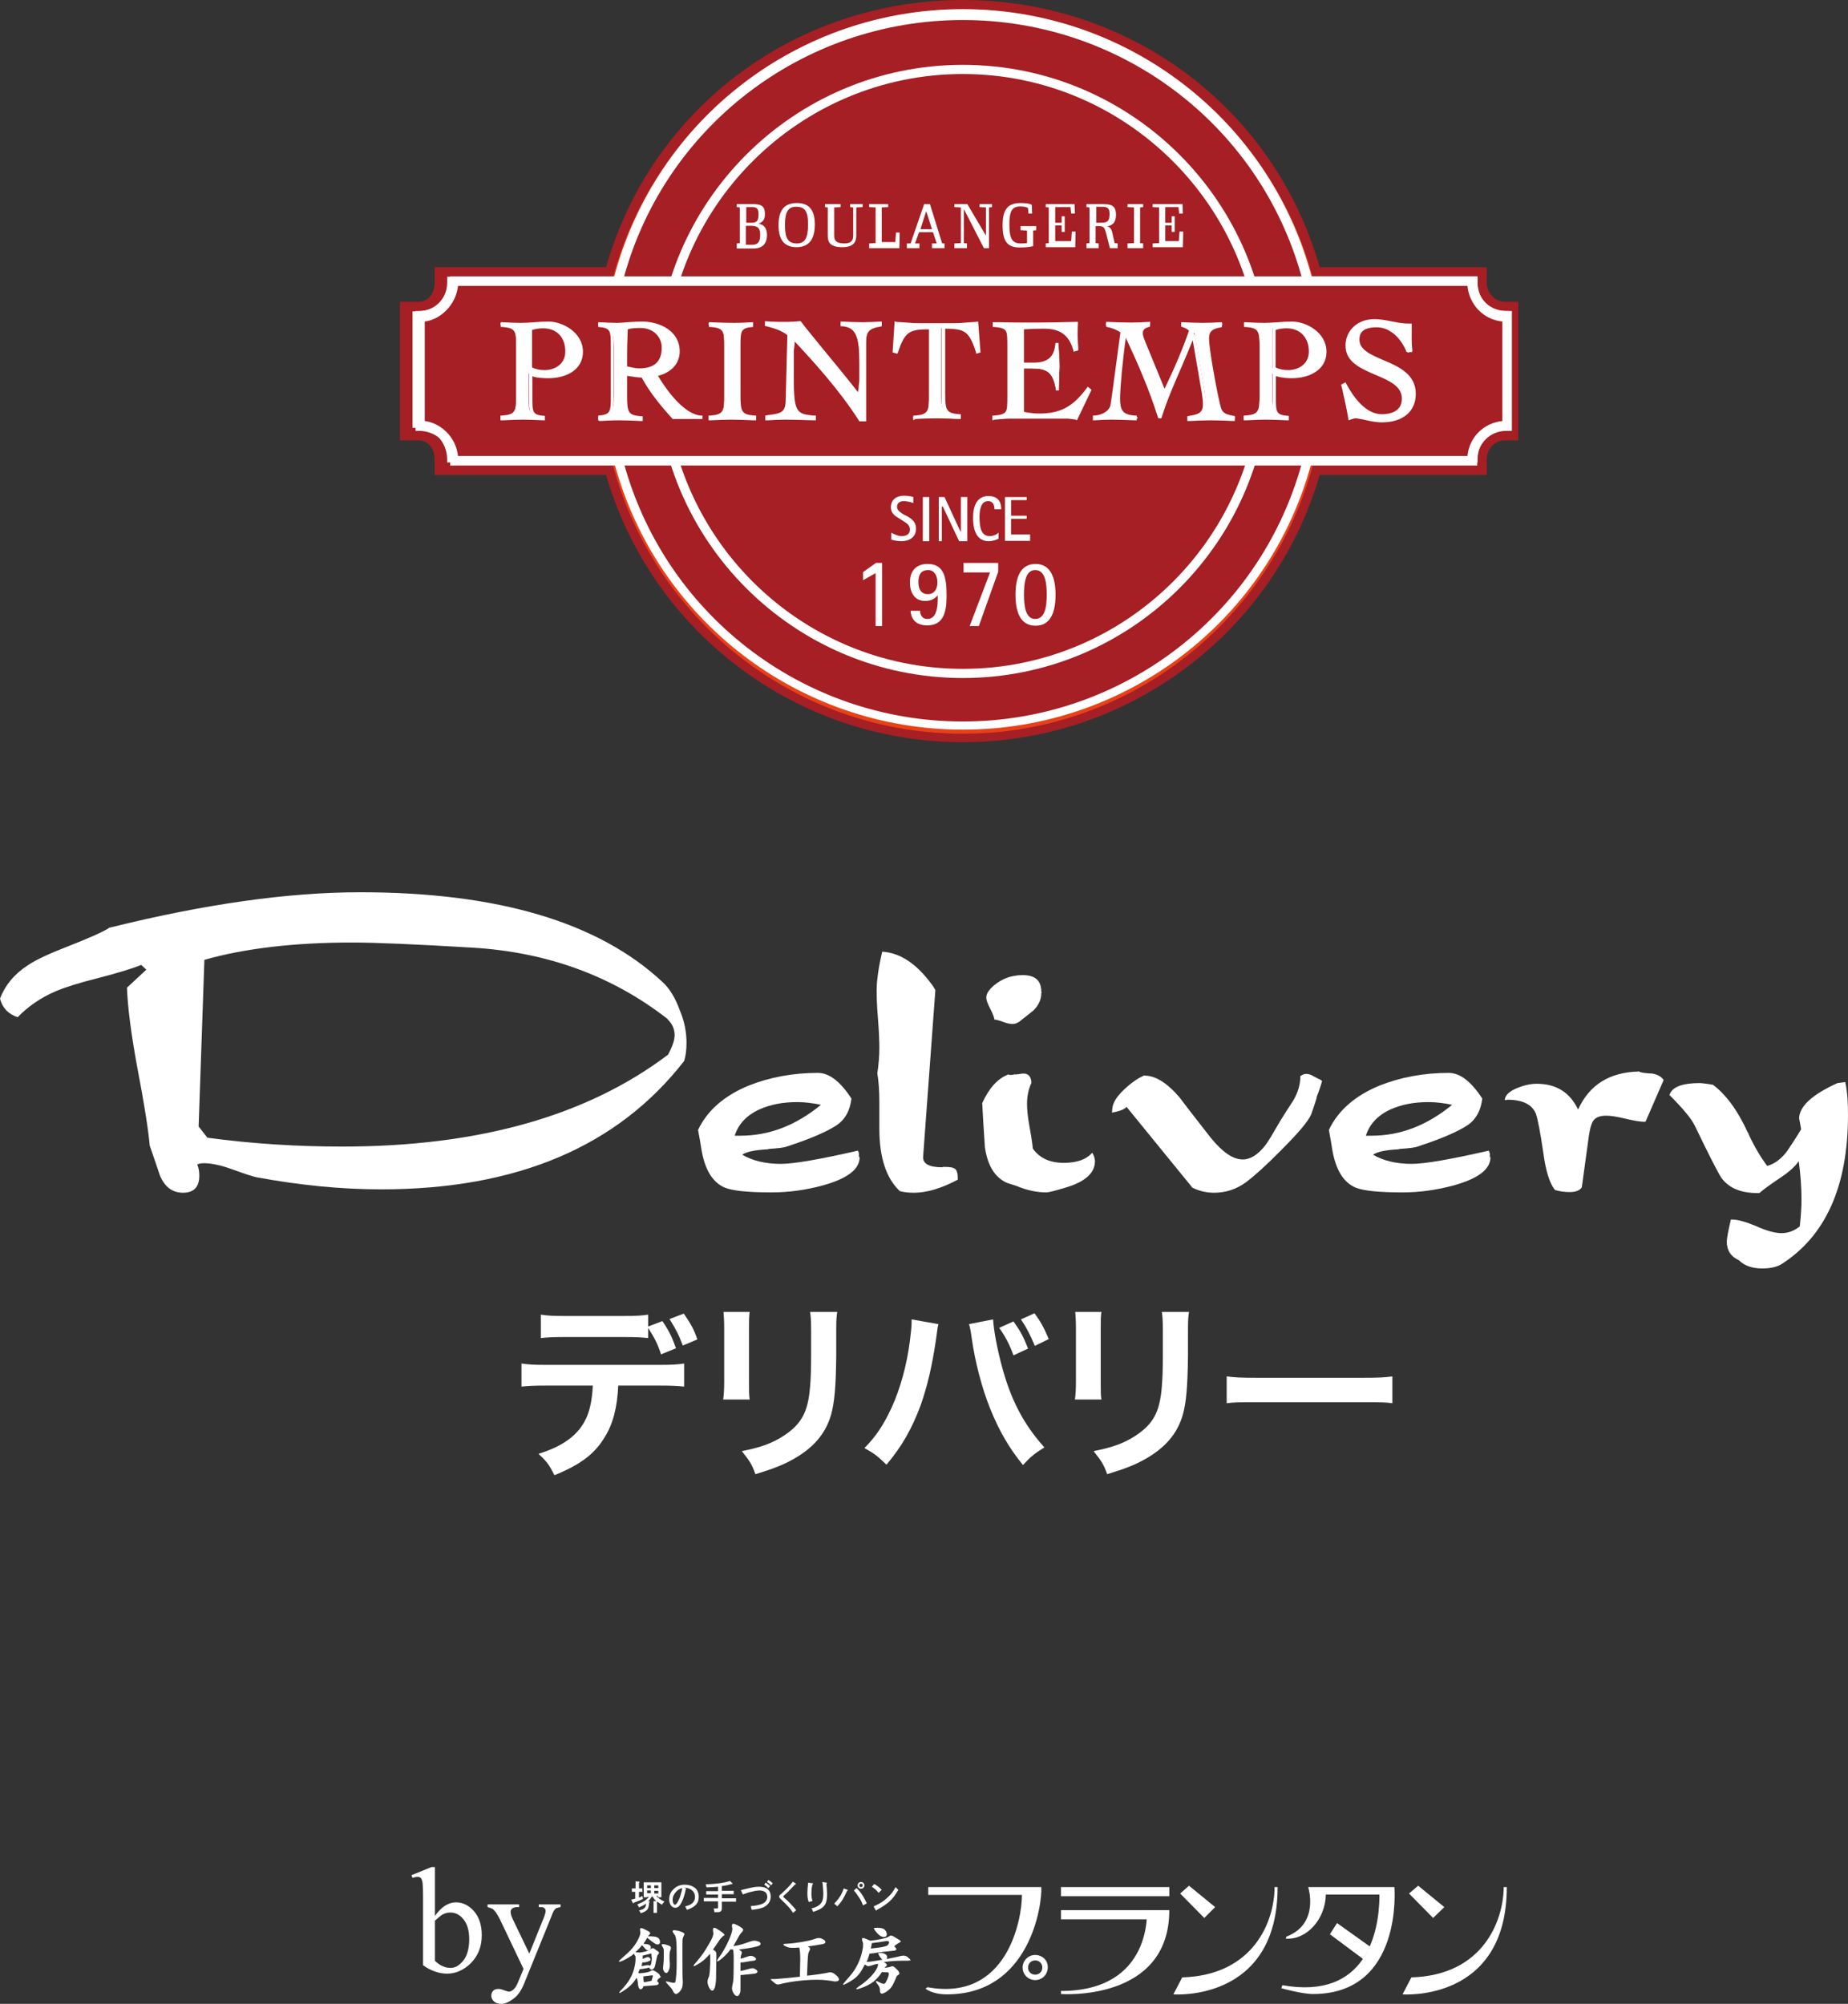 <?xml version="1.0" encoding="UTF-8" standalone="no"?>
<!-- Created with Inkscape (http://www.inkscape.org/) -->

<svg
   xmlns:dc="http://purl.org/dc/elements/1.1/"
   xmlns:cc="http://creativecommons.org/ns#"
   xmlns:rdf="http://www.w3.org/1999/02/22-rdf-syntax-ns#"
   xmlns:svg="http://www.w3.org/2000/svg"
   xmlns="http://www.w3.org/2000/svg"
   xmlns:sodipodi="http://sodipodi.sourceforge.net/DTD/sodipodi-0.dtd"
   xmlns:inkscape="http://www.inkscape.org/namespaces/inkscape"
   width="544.3"
   height="590.2"
   id="svg2"
   version="1.1"
   inkscape:version="0.48.5 r"
   sodipodi:docname="deliver_header.svg">
  <rect width="100%" height="100%" fill="#333333" stroke="none"/>
  <defs
     id="defs4" />
  <sodipodi:namedview
     id="base"
     pagecolor="#ffffff"
     bordercolor="#666666"
     borderopacity="1.0"
     inkscape:pageopacity="0.0"
     inkscape:pageshadow="2"
     inkscape:zoom="0.35"
     inkscape:cx="284.29285"
     inkscape:cy="292.24285"
     inkscape:document-units="px"
     inkscape:current-layer="layer1"
     showgrid="false"
     fit-margin-top="0"
     fit-margin-left="0"
     fit-margin-right="0"
     fit-margin-bottom="0"
     inkscape:window-width="762"
     inkscape:window-height="463"
     inkscape:window-x="130"
     inkscape:window-y="130"
     inkscape:window-maximized="0" />
  <g
     inkscape:label="レイヤー 1"
     inkscape:groupmode="layer"
     id="layer1"
     transform="translate(-90.707,-214.405)">
    <g
       id="g5334"
       transform="translate(65.007,88.405)">
      <g
         id="g5336">
        <path
           d="m 309.3,344.6 c -48.9,0 -91.6,-32.3 -105.1,-78.7 h -50.5 v -4.7 c 0,-2.8 -1.7,-5.5 -4.8,-5.5 h -5.4 v -40.8 h 5.4 c 3.1,0 4.8,-2.7 4.8,-5.6 v -4.6 h 50.5 c 13.5,-47.3 56.3,-78.7 105.1,-78.7 48.8,0 91.6,31.4 105.1,78.7 h 49.2 v 4.6 c 0,3.1 2.5,5.6 5.4,5.6 h 3.9 v 40.8 H 469 c -3,0 -5.4,2.5 -5.4,5.5 v 4.7 h -49.2 c -13.5,46.4 -56.3,78.7 -105.1,78.7 z"
           id="XMLID_1117_"
           inkscape:connector-curvature="0"
           style="fill:#a51f24" />
        <g
           id="XMLID_1112_">
          <circle
             r="104.9"
             cy="235.3"
             cx="309.3"
             id="XMLID_1116_"
             sodipodi:cx="309.29999"
             sodipodi:cy="235.3"
             sodipodi:rx="104.9"
             sodipodi:ry="104.9"
             style="fill:#ffffff"
             d="m 414.2,235.3 c 0,57.935 -46.965,104.9 -104.9,104.9 -57.935,0 -104.9,-46.965 -104.9,-104.9 0,-57.935 46.965,-104.9 104.9,-104.9 57.935,0 104.9,46.965 104.9,104.9 z" />
          <path
             d="m 309.3,342.1 c -58.9,0 -106.7,-47.9 -106.7,-106.7 0,-58.9 47.9,-106.7 106.7,-106.7 58.9,0 106.7,47.9 106.7,106.7 0,58.8 -47.9,106.7 -106.7,106.7 z m 0,-209.8 c -56.8,0 -103,46.2 -103,103 0,56.8 46.2,103 103,103 56.8,0 103,-46.2 103,-103 0,-56.8 -46.2,-103 -103,-103 z"
             id="XMLID_1113_"
             inkscape:connector-curvature="0"
             style="fill:#e84118" />
        </g>
        <g
           id="XMLID_1107_">
          <path
             d="m 459.2,209.3 h -48.3 c -11.6,-45.5 -52.7,-78.7 -101.6,-78.7 -48.9,0 -90,33.3 -101.6,78.7 h -48.3 c 0,5.6 -5.7,10.1 -11.2,10.1 v 31.9 c 5.6,0 11.2,4.4 11.2,9.9 h 48.3 c 11.6,45.5 52.7,78.7 101.6,78.7 48.9,0 90,-33.3 101.6,-78.7 h 48.3 c 0,-5.6 3.4,-9.9 9,-9.9 v -31.9 c -5.5,0 -9,-4.6 -9,-10.1 z"
             id="XMLID_1111_"
             inkscape:connector-curvature="0"
             style="fill:#a51f24" />
          <path
             d="m 309.3,340.9 c -48.2,0 -90.3,-32.3 -102.7,-78.7 h -49.2 v -1 c 0,-4.6 -3.6,-9.2 -8.6,-9.2 h -1.6 v -34.3 h 1.6 c 4.9,0 8.6,-3.7 8.6,-8.4 v -1.8 h 49.2 C 219,161 261,128.7 309.3,128.7 c 48.2,0 90.3,32.3 102.7,78.7 h 48.9 v 1.8 c 0,4.9 3.5,8.4 8.1,8.4 h 1.1 V 252 H 469 c -4.8,0 -8.1,4.4 -8.1,9.2 v 1 H 412 c -12.4,46.4 -54.5,78.7 -102.7,78.7 z M 160.6,259.4 h 48.1 l 0.3,1.3 c 11.7,45.7 52.9,77.8 100.3,77.8 47.3,0 88.6,-32.1 100.3,-77.8 l 0.3,-1.2 H 458 c 0.6,-4.6 4.8,-8.8 9.4,-9.4 v -29.3 c -4.6,-0.6 -8.8,-4.9 -9.4,-10.5 h -48.1 l -0.3,-0.8 c -11.7,-45.7 -52.9,-77.6 -100.3,-77.6 -47.3,0 -88.6,31.8 -100.3,77.5 l -0.3,0.9 h -48.1 c -0.7,5.6 -5.1,9.9 -10.7,10.5 V 250 c 5.6,0.6 10,4.7 10.7,9.4 z"
             id="XMLID_1108_"
             inkscape:connector-curvature="0"
             style="fill:#ffffff" />
        </g>
        <path
           d="m 309.3,325.7 c -49.8,0 -90.3,-40.5 -90.3,-90.3 0,-49.8 40.5,-90.3 90.3,-90.3 49.8,0 90.3,40.5 90.3,90.3 0,49.8 -40.5,90.3 -90.3,90.3 z m 0,-177.9 c -48.3,0 -87.6,39.3 -87.6,87.6 0,48.3 39.3,87.6 87.6,87.6 48.3,0 87.6,-39.3 87.6,-87.6 -0.1,-48.3 -39.4,-87.6 -87.6,-87.6 z"
           id="XMLID_1104_"
           inkscape:connector-curvature="0"
           style="fill:#ffffff" />
        <path
           d="m 413.6,261.2 c -0.1,0.9 -0.1,0.9 -0.2,0.9 h -4.6 c 0.1,0 0.1,0 0.2,-0.9 h 4.6 z"
           id="XMLID_1103_"
           inkscape:connector-curvature="0"
           style="fill:#a51f24" />
        <path
           d="m 412.7,210.2 c 0,0 0.1,0 0.2,0 h -4.7 c 0,0 -0.1,0 -0.1,-0.2 0,-0.1 0,0.2 0,0.2 h 4.6 z"
           id="XMLID_1102_"
           inkscape:connector-curvature="0"
           style="fill:#a51f24" />
        <path
           d="m 396.4,261.2 c 0,0 0,0.3 -0.1,0.3 0,0.1 -0.1,0.6 -0.1,0.6 h -4.1 c 0.1,0 0.1,0 0.2,-0.9 h 4.1 z"
           id="XMLID_1101_"
           inkscape:connector-curvature="0"
           style="fill:#a51f24" />
        <path
           d="m 395.2,210.2 c 0.1,0 0.1,0 0.2,0 h -4 c -0.1,0 -0.1,0 -0.2,0 h 4 z"
           id="XMLID_1100_"
           inkscape:connector-curvature="0"
           style="fill:#a51f24" />
        <path
           d="m 224.4,209.8 c -0.1,0.2 -0.2,0.4 -0.2,0.7 h -1 c 0.1,-0.2 0.1,-0.4 0.2,-0.7 h 1 z"
           id="XMLID_1099_"
           inkscape:connector-curvature="0"
           style="fill:#a51f24" />
        <path
           d="m 223.2,261.5 c 0.1,0.2 0.1,0.4 0.2,0.6 h -0.8 c -0.1,-0.2 -0.1,-0.4 -0.2,-0.6 h 0.8 z"
           id="XMLID_1098_"
           inkscape:connector-curvature="0"
           style="fill:#a51f24" />
        <path
           d="m 210.6,212.1 c -0.1,0.2 -0.1,0.4 -0.2,0.6 h -0.9 l 0.2,-0.6 h 0.9 z"
           id="XMLID_1097_"
           inkscape:connector-curvature="0"
           style="fill:#a51f24" />
        <path
           d="m 209.7,259.1 c 0.1,0.2 0.1,0.4 0.1,0.6 H 209 c -0.1,-0.2 -0.1,-0.4 -0.1,-0.6 h 0.8 z"
           id="XMLID_1096_"
           inkscape:connector-curvature="0"
           style="fill:#a51f24" />
        <g
           id="XMLID_1040_">
          <g
             id="XMLID_246_">
            <path
               d="m 242.7,199.1 v -1.4 l 0.9,-0.1 v -10.5 l -0.9,-0.1 v -0.9 h 4.4 c 2.7,0 3.9,0.4 3.9,3 0,1.5 -0.6,2.3 -1.9,2.8 1.6,0.2 2.5,1.3 2.5,3.3 0,2.7 -1.4,4 -4.1,4 h -4.8 z m 2.8,-7.5 h 1.6 c 1.7,0 2,-0.8 2,-2.5 0,-1.6 -0.4,-2.1 -2,-2.1 h -1.6 v 4.6 z m 0,6.5 h 1.7 c 2,0 2.4,-1.2 2.4,-3 0,-1.8 -0.6,-2.6 -2.8,-2.6 h -1.4 v 5.6 z"
               id="XMLID_270_"
               inkscape:connector-curvature="0"
               style="fill:#ffffff" />
            <path
               d="m 260.4,185.8 c 3.3,0 5.3,1.7 5.3,6.3 0,4.7 -2,6.7 -5.4,6.7 -3.3,0 -5.3,-1.8 -5.3,-6.5 0,-4.7 2,-6.5 5.4,-6.5 z m 0,11.9 c 2.3,0 3.3,-1.5 3.3,-5.6 0,-4 -1,-5.2 -3.5,-5.2 -2.3,0 -3.3,1.4 -3.3,5.4 0,4 1,5.4 3.5,5.4 z"
               id="XMLID_267_"
               inkscape:connector-curvature="0"
               style="fill:#ffffff" />
            <path
               d="m 268.7,187 v -0.9 h 4.6 v 0.9 l -1.9,0.1 v 8.2 c 0,1.3 0.3,2.4 3,2.4 2.3,0 2.6,-1.2 2.6,-2.4 v -8.2 l -0.9,-0.1 v -0.9 h 3.7 v 0.9 l -1.9,0.1 v 8.2 c 0,1.8 -0.6,3.5 -4.1,3.5 -3.8,0 -4.3,-1.6 -4.3,-3.5 v -8.2 l -0.8,-0.1 z"
               id="XMLID_265_"
               inkscape:connector-curvature="0"
               style="fill:#ffffff" />
            <path
               d="m 281.7,199.1 v -1.4 l 1.9,-0.1 v -10.5 l -1.9,-0.1 v -0.9 h 5.6 v 0.9 l -1.9,0.1 v 10.2 h 4 l 0.2,-2.8 h 1.1 l -0.1,4.6 h -8.9 z"
               id="XMLID_263_"
               inkscape:connector-curvature="0"
               style="fill:#ffffff" />
            <path
               d="m 292.8,199.1 v -1.4 l 1.1,0 4,-11.6 h 1.7 l 3.6,11.6 0.7,0 v 1.4 h -3.7 v -1.4 l 1.4,0 -1.1,-3.3 h -4.1 l -1.2,3.3 1.3,0 v 1.4 h -3.7 z m 4,-5.6 h 3.4 l -1.7,-5.3 -1.7,5.3 z"
               id="XMLID_260_"
               inkscape:connector-curvature="0"
               style="fill:#ffffff" />
            <path
               d="m 306.8,199.1 v -1.4 l 1.9,-0.1 v -10.5 l -1.9,-0.1 v -0.9 h 3.8 l 5.5,9.3 v -8.3 l -1.9,-0.1 v -0.9 h 3.7 v 0.9 l -0.9,0.1 v 12 h -1.5 l -5.9,-11.5 v 10 l 0.9,0.1 v 1.4 h -3.7 z"
               id="XMLID_258_"
               inkscape:connector-curvature="0"
               style="fill:#ffffff" />
            <path
               d="m 326.3,185.8 c 1.7,0 2.7,0.2 3.3,0.5 l 0.1,2.6 h -1.1 l -0.1,-1.6 c -0.4,-0.3 -1.2,-0.5 -2.2,-0.5 -2.6,0 -3.3,1.4 -3.3,5.4 0,4 0.8,5.5 3.3,5.5 0.9,0 0.9,0 1.9,-0.1 v -3.7 l -1.9,-0.1 v -1.2 h 4.6 v 1.2 l -0.9,0.1 v 4.6 c -0.9,0.2 -1.9,0.4 -3.9,0.4 -3.7,0 -5.1,-1.8 -5.1,-6.6 0,-4.7 1.6,-6.5 5.3,-6.5 z"
               id="XMLID_256_"
               inkscape:connector-curvature="0"
               style="fill:#ffffff" />
            <path
               d="m 333.7,199.1 v -1.4 l 0.9,-0.1 v -10.5 l -0.9,-0.1 v -0.9 h 8.5 l 0.1,2.8 h -1.1 L 341,187 h -4.5 v 4.6 h 1.9 v -1.9 h 0.9 v 4.6 h -0.9 v -1.9 h -1.9 v 4.6 h 4.7 l 0.2,-2.8 h 1.1 l -0.1,4.6 h -8.7 z"
               id="XMLID_254_"
               inkscape:connector-curvature="0"
               style="fill:#ffffff" />
            <path
               d="m 345.7,199.1 v -1.4 l 0.9,-0.1 v -10.5 l -0.9,-0.1 v -0.9 h 4.5 c 2.8,0 4.2,0.4 4.2,3.2 0,2.2 -1,3.1 -2.7,3.4 0.9,0.1 1.3,0.6 1.6,1.8 l 0.7,3.1 0.9,0.1 v 1.4 h -2.3 l -1.1,-4.4 c -0.5,-1.6 -0.6,-2.1 -2.2,-2.1 h -0.9 v 5 l 0.9,0.1 v 1.4 h -3.6 z m 2.8,-7.5 h 1.6 c 1.9,0 2.4,-0.6 2.4,-2.6 0,-1.9 -0.8,-2.1 -2.4,-2.1 h -1.5 v 4.7 z"
               id="XMLID_251_"
               inkscape:connector-curvature="0"
               style="fill:#ffffff" />
            <path
               d="m 357.8,199.1 v -1.4 l 1.9,-0.1 v -10.5 l -1.9,-0.1 v -0.9 h 4.6 v 0.9 l -0.9,0.1 v 10.5 l 0.9,0.1 v 1.4 h -4.6 z"
               id="XMLID_249_"
               inkscape:connector-curvature="0"
               style="fill:#ffffff" />
            <path
               d="m 365.2,199.1 v -1.4 l 1.9,-0.1 v -10.5 l -1.9,-0.1 v -0.9 h 8.8 l 0.1,2.8 H 373 l -0.2,-1.9 h -3.9 v 4.6 h 1.9 v -1.9 h 0.9 v 4.6 h -0.9 v -1.9 h -1.9 v 4.6 h 4 l 0.2,-2.8 h 1.1 l -0.1,4.6 h -8.9 z"
               id="XMLID_247_"
               inkscape:connector-curvature="0"
               style="fill:#ffffff" />
          </g>
        </g>
        <g
           id="XMLID_1018_">
          <g
             id="XMLID_89_">
            <path
               d="m 293,278.1 c 1.1,0.7 2.5,1.5 2.5,3.6 0,2.5 -1.9,3.7 -4.3,3.7 -1.4,0 -3,-0.4 -3,-0.5 v -2 c 0.9,0.4 1.8,1 3.2,1 1.1,0 2.3,-0.5 2.3,-1.9 0,-1.4 -1,-1.9 -1.9,-2.5 l -1.1,-0.7 c -1.1,-0.7 -2.6,-1.4 -2.6,-3.4 0,-2.3 1.7,-3.4 3.9,-3.4 1.1,0 2.7,0.3 2.7,0.4 v 1.8 c 0,-0.1 -1.6,-0.6 -2.8,-0.6 -1.2,0 -2,0.6 -2,1.7 0,1 1,1.6 1.9,2.2 l 1.2,0.6 z"
               id="XMLID_109_"
               inkscape:connector-curvature="0"
               style="fill:#ffffff" />
            <path
               d="m 297.5,272.4 h 1.9 v 13 h -1.9 v -13 z"
               id="XMLID_96_"
               inkscape:connector-curvature="0"
               style="fill:#ffffff" />
            <path
               d="m 302.1,272.4 h 1.8 l 4.7,10.2 h 0.1 v -10.2 h 1.9 v 13 h -2.4 l -4.8,-10.2 h -0.3 v 10.2 h -0.9 v -13 z"
               id="XMLID_94_"
               inkscape:connector-curvature="0"
               style="fill:#ffffff" />
            <path
               d="m 319.8,284.6 c 0,0.2 -1.6,0.8 -2.9,0.8 -2.6,0 -4.6,-1.8 -4.6,-6.9 0,-3.4 1.1,-6.4 4.5,-6.4 2.4,0 3.8,1.2 3.8,3.9 h -2 c 0,-0.9 -0.2,-2.4 -1.9,-2.4 -2.2,0 -2.5,2.9 -2.5,4.7 0,3.3 0.6,5.6 3,5.6 1.5,0 2.6,-0.9 2.6,-1.1 v 1.8 z"
               id="XMLID_92_"
               inkscape:connector-curvature="0"
               style="fill:#ffffff" />
            <path
               d="m 321.6,272.4 h 6.5 v 0.9 h -4.6 v 4.6 h 4.6 v 0.9 h -4.6 v 4.6 h 5.6 v 1.9 h -7.4 v -12.9 z"
               id="XMLID_90_"
               inkscape:connector-curvature="0"
               style="fill:#ffffff" />
          </g>
        </g>
        <g
           id="XMLID_996_">
          <g
             id="XMLID_98_">
            <path
               d="m 283.6,294.8 -3.7,2.1 v -2.4 l 3.8,-2.7 h 1.8 v 18.6 h -1.9 v -15.6 z"
               id="XMLID_107_"
               inkscape:connector-curvature="0"
               style="fill:#ffffff" />
            <path
               d="m 302.1,301.2 c -0.9,0.8 -1.7,1.8 -3.9,1.8 -3.1,0 -4.5,-2.4 -4.5,-5.5 0,-3.5 2,-5.4 5.2,-5.4 4.9,0 5.6,4 5.6,9.4 0,4.6 -0.8,8.7 -5.7,8.7 -3.9,0 -4.8,-2.5 -4.9,-4.3 h 2.8 c 0,0.9 0.4,2.4 2.1,2.4 1.7,0 3.1,-1.2 3.1,-6 v -1.1 z M 299,301 c 1.8,0 2.8,-1.4 2.8,-3.5 0,-1.9 -0.9,-3.6 -2.7,-3.6 -2.3,0 -2.9,1.6 -2.9,3.5 0,2.1 0.8,3.6 2.8,3.6 z"
               id="XMLID_104_"
               inkscape:connector-curvature="0"
               style="fill:#ffffff" />
            <path
               d="m 317.3,294.6 h -7.8 v -2.8 h 10.2 v 2.6 l -5.7,16 h -2.7 l 6,-15.8 z"
               id="XMLID_102_"
               inkscape:connector-curvature="0"
               style="fill:#ffffff" />
            <path
               d="m 324.8,301.2 c 0,-4.7 1.2,-9.1 5.9,-9.1 4.7,0 5.9,4.5 5.9,9.1 0,4.6 -1.2,9.1 -5.9,9.1 -4.7,0 -5.9,-4.5 -5.9,-9.1 z m 5.8,7.1 c 3,0 3.4,-3.9 3.4,-7.2 0,-3.3 -0.4,-7.2 -3.4,-7.2 -2.9,0 -3.3,3.9 -3.3,7.2 0,3.3 0.4,7.2 3.3,7.2 z"
               id="XMLID_99_"
               inkscape:connector-curvature="0"
               style="fill:#ffffff" />
          </g>
        </g>
        <g
           id="XMLID_991_">
          <path
             d="M 459.2,261.2 H 159.3 c 0,-5.6 -4.7,-9.9 -10.3,-9.9 v -31.9 c 5.6,0 10.3,-4.5 10.3,-10.1 h 299.9 c 0,5.6 4.4,10.1 9.9,10.1 v 31.9 c -5.5,0 -9.9,4.4 -9.9,9.9 z"
             id="XMLID_995_"
             inkscape:connector-curvature="0"
             style="fill:#a51f24" />
          <path
             d="M 460.8,263.1 H 158.3 v -1.6 c 0,-4.9 -4.3,-8.6 -9.2,-8.6 h -1 v -35.3 h 1 c 4.9,0 9.2,-3.6 9.2,-8.4 v -1.8 h 302.5 v 1.8 c 0,4.9 3.8,8.4 8.6,8.4 h 1.6 v 35.3 h -1.6 c -4.9,0 -8.6,3.8 -8.6,8.6 v 1.6 z m -300.2,-2.8 h 297.3 c 0.6,-5.6 4.8,-9.7 10.3,-10.3 v -29.3 c -5.6,-0.6 -9.7,-4.9 -10.3,-10.5 H 160.6 c -0.6,5.6 -5.1,9.9 -9.8,10.5 V 250 c 4.7,0.6 9.2,4.7 9.8,10.3 z"
             id="XMLID_992_"
             inkscape:connector-curvature="0"
             style="fill:#ffffff" />
        </g>
        <g
           id="XMLID_927_">
          <g
             id="XMLID_982_">
            <path
               d="m 186.1,249.3 c -1.9,-0.1 -4.4,-0.2 -6.5,-0.2 -2.1,0 -3.7,0.1 -6.5,0.2 v -0.5 c 4.6,-0.3 4.6,-1.6 4.6,-6.4 v -14.3 c 0,-4.8 0,-6.1 -4.6,-6.4 v -0.5 c 1.9,0.1 3.9,0.2 5.7,0.2 2.7,0 5.4,-0.4 8.1,-0.4 4.3,0 9.8,3.2 9.8,8.4 0,5.5 -5.6,7.4 -10,7.4 -1.7,0 -3.5,-0.1 -5.3,-0.8 v 6.4 c 0,4.8 0,6.1 4.6,6.4 v 0.5 z m -4.6,-14.9 c 1.9,0.7 2.9,0.9 4.4,0.9 3.6,0 6.7,-2.2 6.7,-5.9 0,-4.5 -3,-7.3 -7.1,-7.3 -1,0 -2,0.1 -3.9,0.6 v 11.7 z"
               id="XMLID_988_"
               inkscape:connector-curvature="0"
               style="fill:#ffffff" />
            <path
               d="m 186.1,249.8 -0.3,0 c -2.1,-0.1 -4.2,-0.2 -6.3,-0.2 -1.9,0 -3.6,0.1 -5.7,0.2 l -0.7,0 v -1.4 l 0.5,0 c 3.8,-0.3 4.2,-1.2 4.2,-5.9 v -14.3 c 0,-4.8 -0.4,-5.6 -4.1,-5.9 l -0.5,0 v -1.4 l 0.4,0 c 1.9,0.1 3.7,0.2 5.5,0.2 1.3,0 2.7,-0.1 4,-0.2 1.3,-0.1 2.7,-0.2 4.1,-0.2 4.2,0 10.2,3.2 10.2,8.9 0,5.4 -5,7.8 -10.2,7.8 -1.4,0 -3.7,-0.1 -4.7,-0.6 v 5.8 c 0,4.8 -0.1,5.6 3.6,5.9 l 0.1,0 v 1.3 z m -6.5,-1.1 c 1.3,0 2.7,0 4,0.1 -2.1,-0.8 -2.1,-2.6 -2.1,-6.4 v -7.1 l 0.5,0.2 c 1.7,0.7 3.6,0.7 5,0.7 3.5,0 9.4,-1.5 9.4,-6.9 0,-5.1 -5.5,-7.9 -9.3,-7.9 -1.3,0 -2.7,0.1 -4,0.2 -1.3,0.1 -2.7,0.2 -4.1,0.2 -1,0 -1.8,0 -2.8,-0.1 2,0.8 2.5,2.7 2.5,6.3 v 14.3 c 0,3.7 -0.5,5.5 -2.5,6.4 1.2,0 2.2,0 3.4,0 z m 6.3,-12.9 c -1.8,0 -3.1,-0.3 -4.4,-1 l -0.1,-0.1 v -12.2 l 0.1,-0.1 c 1.1,-0.5 2.3,-0.7 3.9,-0.7 4.5,0 7.5,3.1 7.5,7.8 0.2,3.7 -2.8,6.3 -7,6.3 z m -3.5,-1.6 c 0.9,0.5 2.2,0.8 3.7,0.8 3,0 6.1,-1.7 6.1,-5.5 0,-4.1 -2.5,-6.8 -6.5,-6.8 -1.4,0 -2.3,0.2 -3.3,0.5 v 11 z"
               id="XMLID_983_"
               inkscape:connector-curvature="0"
               style="fill:#ffffff" />
          </g>
          <g
             id="XMLID_973_">
            <path
               d="m 231.6,249.2 h -7.5 c -3.5,-3.7 -6.7,-8 -9,-12.6 -1.1,0 -3.9,-0.4 -4.9,-0.8 v 6.7 c 0,4.8 0,6.1 4.6,6.4 v 0.5 c -2.8,-0.1 -4.5,-0.2 -6.6,-0.2 -2.1,0 -4.5,0.1 -6.3,0.2 v -0.5 c 3.7,-0.3 4.6,-1.6 4.6,-6.4 v -14.3 c 0,-4.8 -0.9,-6.1 -4.6,-6.4 v -0.5 c 1.9,0.1 3.6,0.2 5.5,0.2 1.6,0 5.1,-0.4 7.3,-0.4 5,0 10.7,2.5 10.7,8.3 0,3.9 -3.1,6.1 -6.7,6.9 2.4,4.1 7.4,11.9 12.9,12.5 v 0.4 z m -21.3,-14.9 c 0.9,0.4 2.6,0.7 3.9,0.7 4.4,0 7,-1.9 7,-6.5 0,-3.7 -3.1,-6.2 -6.7,-6.2 -1.4,0 -2.8,0.1 -4,0.5 -0.1,2.7 -0.1,5.5 -0.1,8.7 v 2.8 z"
               id="XMLID_979_"
               inkscape:connector-curvature="0"
               style="fill:#ffffff" />
            <path
               d="m 201.9,249.8 v -1.4 l 0.1,0 c 3.6,-0.3 3.6,-1.2 3.6,-5.9 v -14.3 c 0,-4.8 0,-5.6 -3.6,-5.9 l -0.1,0 v -1.4 l 0.4,0 c 1.8,0.1 3.4,0.2 5.2,0.2 0.7,0 1.8,-0.1 3,-0.2 1.4,-0.1 3,-0.2 4.2,-0.2 5.4,0 11.2,2.8 11.2,8.8 0,3.5 -2.4,6.2 -6.4,7.2 4.3,7.1 8.8,11.3 12.5,11.7 l 0.6,0 v 1 H 224 l -0.1,0.1 c -4.1,-4.5 -7.1,-8.4 -9.2,-12.3 -1,0 -2.5,-0.2 -4.3,-0.5 v 6 c 0,4.8 0.4,5.6 4.1,5.9 l 0.5,0 v 1.4 l -0.5,0 c -2.2,-0.1 -4.2,-0.2 -6.3,-0.2 -2.1,0 -3.9,0.1 -5.9,0.2 l -0.4,-0.2 z m 6.2,-1.1 c 1.3,0 2.4,0 3.7,0.1 -2.1,-0.8 -2.5,-2.6 -2.5,-6.4 v -7.3 l 0.8,0.3 c 1.1,0.4 3.9,0.8 4.9,0.8 h 0.3 l 0.1,0 c 2,3.9 4.8,8.4 8.8,12.1 h 5.7 c -4.5,-0.9 -8.8,-7.2 -11.6,-12.1 l -0.3,-0.5 0.6,-0.1 c 1.9,-0.4 6.2,-1.7 6.2,-6.4 0,-5.4 -5.3,-7.8 -10.3,-7.8 -1.2,0 -2.7,0.1 -4.1,0.2 -1.2,0.1 -2.4,0.2 -3.1,0.2 -1,0 -2,0 -3,-0.1 2,0.8 2.1,2.7 2.1,6.3 v 14.3 c 0,3.7 -0.1,5.5 -2.1,6.4 1.3,0 2.6,0 3.8,0 z m 6,-13.2 c -1.6,0 -3.3,-0.4 -4.3,-0.8 l -0.5,-0.1 v -3.2 c 0,-3.2 0.3,-6 0.3,-8.7 l 0.1,-0.3 0.4,-0.1 c 1.4,-0.4 3,-0.5 4.3,-0.5 4,0 7.2,2.9 7.2,6.7 0,4.6 -2.5,7 -7.5,7 z m -3.8,-1.6 c 1.9,0.4 2.6,0.6 3.7,0.6 4.4,0 6.6,-2 6.6,-6.1 0,-3.3 -2.6,-5.8 -6.2,-5.8 -1.1,0 -2.6,0 -3.8,0.4 -0.1,2.6 -0.3,5.2 -0.3,8.3 v 2.6 z"
               id="XMLID_974_"
               inkscape:connector-curvature="0"
               style="fill:#ffffff" />
          </g>
          <g
             id="XMLID_967_">
            <path
               d="m 234.4,248.8 c 4.6,-0.3 4.6,-1.6 4.6,-6.4 v -14.3 c 0,-4.8 0,-6.1 -4.6,-6.4 v -0.5 c 2.8,0.1 4.9,0.2 7.2,0.2 1.9,0 4,-0.1 5.8,-0.2 v 0.5 c -3.7,0.3 -4.6,1.6 -4.6,6.4 v 14.3 c 0,4.8 0.9,6.1 4.6,6.4 v 0.5 c -1.9,-0.1 -4.5,-0.2 -6.6,-0.2 -2.1,0 -3.6,0.1 -6.3,0.2 v -0.5 z"
               id="XMLID_971_"
               inkscape:connector-curvature="0"
               style="fill:#ffffff" />
            <path
               d="m 234.4,249.8 v -1.4 l 0.6,0 c 3.6,-0.3 4.1,-1.2 4.1,-5.9 v -14.3 c 0,-4.8 -0.4,-5.6 -4.1,-5.9 l -0.5,0 v -1.4 l 0.4,0 c 2.3,0.1 4.6,0.2 6.9,0.2 1.9,0 3.6,-0.1 5.4,-0.2 l 0.3,0 v 1.4 l -0.1,0 c -3.6,0.3 -3.6,1.2 -3.6,5.9 v 14.3 c 0,4.8 0.4,5.6 4.1,5.9 l 0.5,0 v 1.4 l -0.8,0 c -2.2,-0.1 -4.3,-0.2 -6.4,-0.2 -2.1,0 -4.2,0.1 -6.2,0.2 l -0.6,0 z m 6.6,-1.1 c 1.3,0 2.7,0 3.9,0.1 -2.1,-0.8 -2.2,-2.6 -2.2,-6.4 v -14.3 c 0,-3.7 0.1,-5.5 2.1,-6.3 -2.4,0.1 -4.8,0.1 -7.3,0 2.1,0.8 2.4,2.6 2.4,6.4 v 14.3 c 0,3.7 -0.4,5.5 -2.4,6.4 1.2,-0.2 2.3,-0.2 3.5,-0.2 z"
               id="XMLID_968_"
               inkscape:connector-curvature="0"
               style="fill:#ffffff" />
          </g>
          <g
             id="XMLID_961_">
            <path
               d="m 252,221.2 c 1.9,0.1 3.5,0.2 5.9,0.2 1.2,0 2.4,-0.2 3.6,-0.3 2.3,3 13.9,16.9 17.4,21.6 h 0.1 c 0,-1.9 -0.1,-3.2 -0.1,-4.9 v -5 c 0,-7.3 -0.9,-10.7 -5.6,-11.1 v -0.5 c 2.8,0.1 4.3,0.2 6.3,0.2 1.8,0 3.9,-0.1 5.8,-0.2 v 0.5 c -3.7,0.5 -4.6,1.8 -4.6,5.3 v 23.1 H 279 c -6.2,-10.2 -14.4,-18.9 -19.5,-24.5 0,1.5 -0.1,2.7 -0.1,4.1 v 7.5 c 0,10.1 0,11 5.6,11.6 v 0.5 c -2.8,-0.1 -5.5,-0.2 -8.3,-0.2 -1.6,0 -2.8,0.1 -4.7,0.2 v -0.5 c 3.7,-0.5 5.6,-0.7 5.7,-4.7 l 0.6,-19.6 c -1.8,-1.5 -4.4,-2.3 -6.3,-2.8 v -0.5 z"
               id="XMLID_965_"
               inkscape:connector-curvature="0"
               style="fill:#ffffff" />
            <path
               d="m 280.8,250.1 h -2 l -0.1,-0.2 c -6,-9.4 -13.9,-17.9 -18.9,-23.3 0,1.1 -0.3,2.1 -0.3,3.2 v 7.5 c 0,10.2 0.9,10.6 5.7,11.1 l 0.8,0 v 1.4 l -0.7,0 c -2.8,-0.1 -5.7,-0.2 -8.5,-0.2 -1.6,0 -3.4,0.1 -5,0.2 l -0.7,0 v -1.4 l 0.5,-0.1 c 4,-0.5 5.4,-0.7 5.5,-4.2 l 0.5,-19.4 c -1.9,-1.5 -4.3,-2.1 -6.1,-2.6 L 251,222 v -1.4 l 1.4,0.1 c 1.7,0.1 3.2,0.1 5.2,0.1 1.2,0 2.3,-0.1 3.5,-0.2 l 0.4,0 0.2,0.2 c 0.9,1.3 3.5,4.4 6.5,8.1 3.7,4.5 7.9,9.6 10.2,12.6 0,-0.4 0.2,-0.8 0.2,-1.3 0,-0.8 0.2,-1.7 0.2,-2.5 v -5 c 0,-7.1 -0.8,-10.3 -5,-10.6 l -0.5,0 v -1.4 l 0.4,0 c 2,0.1 4,0.2 6,0.2 1.8,0 3.6,-0.1 5.4,-0.2 l 0.3,0 v 1.4 l -0.4,0.1 c -3.3,0.5 -4.3,1.6 -4.3,4.8 v 23.1 z m -1.5,-0.9 h 0.6 V 227 c 0,-2.9 0.9,-4.4 3.1,-5.2 -2.4,0.1 -4.5,0.1 -6.9,0 3,1.3 3.8,4.8 3.8,11.1 v 5 c 0,0.9 0,1.7 0,2.5 0,0.8 0,1.7 0,2.5 v 0.8 h -1.1 l -0.2,-0.3 c -2,-2.7 -6.7,-8.6 -10.9,-13.6 -2.9,-3.5 -5.4,-6.5 -6.4,-7.9 -1.2,0.1 -2.3,0.1 -3.5,0.1 -1.6,0 -2.9,0 -4.1,-0.1 1.6,0.5 3.3,1.2 4.8,2.4 l 0.2,0.1 -0.5,19.8 c -0.1,2.9 -1.1,4 -3,4.5 2.4,-0.1 4.6,0 7,0.1 -3.1,-1 -3.6,-3.5 -3.6,-11.5 v -7.5 c 0,-1.5 0.3,-2.9 0.3,-4.4 l 0.1,-1.1 0.8,0.8 c 4.9,5.3 13.1,13.9 19.5,24.1 z"
               id="XMLID_962_"
               inkscape:connector-curvature="0"
               style="fill:#ffffff" />
          </g>
          <g
             id="XMLID_955_">
            <path
               d="m 294.7,248.8 c 4.6,-0.3 4.6,-1.6 4.6,-6.4 v -19.8 c -5.6,0 -7.8,0.4 -9.9,7.2 l -0.5,-0.2 0.6,-8.4 c 2.3,0.1 4.8,0.1 7.1,0.1 h 10 c 2.3,0 4.5,-0.1 6.7,-0.1 l 0.6,8.4 -0.7,0.2 c -2.1,-6.7 -3.8,-7.2 -10.3,-7.2 v 19.8 c 0,4.8 0.9,6.1 4.6,6.4 v 0.5 c -1.9,-0.1 -4.5,-0.2 -6.6,-0.2 -2.1,0 -3.6,0.1 -6.3,0.2 v -0.5 z"
               id="XMLID_959_"
               inkscape:connector-curvature="0"
               style="fill:#ffffff" />
            <path
               d="m 294.7,249.8 v -1.4 l 0.6,0 c 3.6,-0.3 4.1,-1.2 4.1,-5.9 V 223 c -5.6,0 -7.2,0.5 -9.2,6.8 l -0.2,0.4 -1.4,-0.4 0.6,-9.2 0.4,0.2 c 2.3,0.1 4.7,0.4 7.1,0.4 h 10 c 2.2,0 4.3,-0.3 6.5,-0.4 l 0.6,-0.1 0.7,9.1 -1.3,0.4 0,-0.5 c -2,-6.4 -3.5,-6.8 -9.1,-6.9 v 19.3 c 0,4.8 0.4,5.6 4.1,5.9 l 0.5,0 v 1.4 l -0.8,0 c -2.2,-0.1 -4.3,-0.2 -6.4,-0.2 -2.1,0 -4.2,0.1 -6.2,0.2 l -0.6,0.4 z m 6.6,-1.1 c 1.3,0 2.7,0 3.9,0.1 -2.1,-0.8 -2.2,-2.6 -2.2,-6.4 v -20.1 h 0.3 c 5.7,0 8,0.2 10.1,6.1 l -0.5,-6.4 c -2.2,0.1 -4.2,0.3 -6.3,0.3 h -10 c -2.2,0 -4.5,-0.3 -6.7,-0.4 l -0.5,6.6 c 2.1,-5.7 4.3,-6.2 10,-6.2 h 0.8 v 20.1 c 0,3.7 -0.4,5.5 -2.4,6.4 1.3,-0.1 2.3,-0.1 3.5,-0.1 z"
               id="XMLID_956_"
               inkscape:connector-curvature="0"
               style="fill:#ffffff" />
          </g>
          <g
             id="XMLID_949_">
            <path
               d="m 327.2,247.5 c 0.9,0.2 3,0.6 4.5,0.6 6.9,0 10.3,-2.2 14.4,-7.7 l 0.4,0.4 -3.9,8.6 c -1,-0.1 -2,-0.1 -3,-0.1 h -16.1 c -1.7,0 -2.9,0 -4.8,0.1 v -0.5 c 3.7,-0.3 3.7,-1.6 3.7,-6.4 v -14.3 c 0,-4.8 0,-6.1 -3.7,-6.4 v -0.5 c 3.7,0.1 6.6,0.2 11.8,0.2 4,0 7.9,-0.1 12,-0.2 -0.1,1.3 -0.1,2.4 -0.1,3.5 0,1.2 0.2,2.5 0.2,4 L 342,229 c -1.5,-5.5 -4.9,-6.6 -9.2,-6.6 -2,0 -3.9,0.1 -5.8,0.3 v 10.7 c 0.9,0 2,0 3.1,0 3.9,0 6.1,-1.7 6.6,-5.4 h 0.5 c 0,1.9 -0.1,4 -0.1,6 0,2 0.1,4.2 0.1,6.1 h -0.5 c -1,-4.6 -2.8,-5.6 -7.3,-5.6 H 327 v 13 z"
               id="XMLID_953_"
               inkscape:connector-curvature="0"
               style="fill:#ffffff" />
            <path
               d="m 342.9,249.8 -0.3,-0.2 c -1.1,-0.1 -2,-0.4 -2.9,-0.4 h -16.1 c -1.6,0 -3.3,0.3 -4.9,0.4 l -0.7,0.2 v -1.4 l 0.6,0 c 3.6,-0.3 4.1,-1.1 4.1,-5.9 v -14.3 c 0,-4.8 -0.4,-5.6 -4.1,-5.9 l -0.5,0 v -1.4 l 2.2,0 c 3.1,0.1 5.9,0.1 10.3,0.1 3.9,0 7.9,-0.1 11.8,-0.2 l 0.8,0 0,0.5 c -0.1,1.3 -0.1,2.4 -0.1,3.5 0,0.7 0.1,1.5 0.1,2.3 0,0.5 0.1,1.1 0.1,1.7 l 0,0.4 -1.4,0.4 -0.1,-0.5 c -1.5,-5.5 -5.2,-6.3 -8.9,-6.3 -1.8,0 -3.7,0.1 -5.6,0.2 v 9.8 c 0.9,0 0.8,0 1.2,0 0.6,0 1.1,0 1.7,0 4,0 5.9,-1.6 6.3,-5.2 l 0.1,-0.6 h 0.9 v 0.8 c 0,1 0.2,2.1 0.2,3.1 0,1 0.1,2 0.1,3 0,1 -0.2,2 -0.1,3.1 0,1 -0.1,2.1 -0.1,3.1 v 0.9 h -0.9 l -0.1,-0.8 c -0.9,-4.6 -2.5,-5.7 -6.9,-5.7 h -2.4 v 12.8 c 0.9,0.2 2.9,0.5 4.3,0.5 6.4,0 10,-1.9 14.2,-7.5 l 0.3,-0.4 1.1,0.9 -4.3,9 z m -19.3,-1.6 h 16.1 c 0.9,0 1.7,0.3 2.7,0.4 l 3.2,-7 c -4.1,5 -7.7,6.8 -14,6.8 -1.6,0 -3.9,-0.3 -4.9,-0.5 l -0.4,-0.1 v -14.4 h 3.3 c 4.1,0 6.2,0.9 7.4,4.6 0,-0.4 0,-0.8 0,-1.2 0,-1 0,-2 0,-3 0,-1 0,-2 0,-3 0,-0.4 0,-0.7 0,-1.1 -0.9,2.7 -3.1,3.9 -6.8,3.9 -0.5,0 -1.1,-0.1 -1.6,-0.1 -0.6,0 -1.1,-0.1 -1.7,-0.1 h -0.5 v -11.3 l 0.5,0 c 2,-0.2 4,-0.3 6,-0.3 3.6,0 7.5,0.7 9.4,5.5 0,-0.1 0,-0.2 0,-0.3 -0.1,-0.8 -0.1,-1.6 -0.1,-2.4 0,-1 0,-1.9 0.1,-3.1 -3.8,0.1 -7.7,0.2 -11.5,0.2 -4,0 -6.6,-0.1 -9.4,-0.1 2.2,0.8 2.4,2.7 2.4,6.4 v 14.3 c 0,3.7 -0.2,5.3 -2.2,6.1 0.5,0.1 1.2,-0.2 2,-0.2 z"
               id="XMLID_950_"
               inkscape:connector-curvature="0"
               style="fill:#ffffff" />
          </g>
          <g
             id="XMLID_943_">
            <path
               d="m 373.6,221.2 c 2.8,0.1 4.3,0.2 6.4,0.2 1.8,0 3.8,-0.1 5.7,-0.2 v 0.5 c -2.8,0.4 -4.2,1.1 -4.2,3.8 0,2.9 1.9,14 3.1,19.3 0.5,2.2 1,3.5 4.8,3.9 v 0.5 c -1.9,-0.1 -4.4,-0.2 -6.7,-0.2 -2.1,0 -4.4,0.1 -6.3,0.2 v -0.5 c 1.9,-0.4 4.4,-0.8 4.4,-3.7 0,-0.7 -0.1,-2 -0.3,-3.5 l -3,-17.4 h -0.1 c -3.2,8.4 -7.2,16.7 -9.8,25.1 h -0.1 c -2.6,-8.4 -6.3,-16.7 -10.2,-25.1 h -0.1 c -0.9,6.5 -1.7,16.1 -1.7,19.1 0,3.8 0.5,5.4 5.2,5.6 v 0.5 c -2.8,-0.1 -5,-0.2 -7.4,-0.2 -1.7,0 -3.8,0.1 -5.6,0.2 v -0.5 c 2.8,-0.2 5,-1.5 5.4,-3.6 0.3,-2 0.7,-4.3 1,-6.4 l 2,-15.2 c -1.2,-1 -2.8,-1.6 -4.7,-1.9 v -0.5 c 2.8,0.1 5.1,0.2 7.5,0.2 1.7,0 3.6,-0.1 5.5,-0.2 v 0.5 c -0.9,0.3 -2.3,0.9 -2.3,2.3 0,1 0.3,1.9 0.7,2.8 l 6,14.8 c 2.9,-6 5.4,-12.1 7.5,-18.4 -0.6,-0.7 -1.7,-1.2 -2.6,-1.5 v -0.5 z"
               id="XMLID_947_"
               inkscape:connector-curvature="0"
               style="fill:#ffffff" />
            <path
               d="m 347.6,249.8 v -1.4 l 0.4,0 c 2.1,-0.1 4.4,-1.2 4.8,-3.2 0.2,-1.3 0.4,-2.8 0.6,-4.2 0.1,-0.7 0.2,-1.5 0.3,-2.2 l 2,-14.9 c -1,-0.7 -2.3,-1.3 -4,-1.6 l -0.2,-0.1 v -1.4 l 0.3,0 c 2.4,0.1 4.8,0.2 7.2,0.2 1.7,0 3.4,-0.1 5.1,-0.2 l 0.4,0 -0.1,0.5 v 0.9 l -0.3,0.1 c -1.8,0.4 -1.8,1.5 -1.8,1.8 0,0.9 0.4,1.7 0.7,2.5 l 5.7,13.9 c 3.1,-6.4 5.4,-11.9 7.2,-17.1 -0.5,-0.5 -1.1,-0.8 -2,-1.1 l -0.3,-0.1 v -1.3 l 0.5,0 c 2,0.1 4,0.2 6,0.2 1.8,0 3.5,-0.1 5.2,-0.2 l 0.3,0 v 1.4 l -0.2,0.1 c -2.4,0.4 -3.6,1 -3.6,3.3 0,2.7 1.9,13.6 3.2,19.2 0.5,2.1 0.7,3.1 4.2,3.6 l 0.2,0.1 v 1.4 l -0.3,0 c -2.2,-0.1 -4.4,-0.2 -6.7,-0.2 -2.1,0 -4.2,0.1 -6.3,0.2 l -0.7,0 v -1.4 l 0.5,-0.1 c 2.5,-0.4 4.1,-0.8 4.1,-3.3 0,-1 -0.1,-2.1 -0.3,-3.3 L 377,226.2 c -1,2.4 -2,4.9 -3,7.2 -2.2,5.1 -4.5,10.2 -6.2,15.7 l -0.1,0.1 H 367 l -0.2,-0.1 c -2.6,-8.4 -6.1,-16.3 -9.5,-23.6 -0.9,6.1 -1.7,14.9 -1.7,17.7 0,3.5 0.6,5 4.5,5.2 l 0.4,0 v 1.4 l -0.6,0 c -2.3,-0.1 -4.5,-0.2 -6.8,-0.2 -1.7,0 -3.4,0.1 -5.2,0.2 l -0.3,0 z m 35,-1.1 c 1.5,0 3,0 4.5,0.1 -2,-0.7 -2.5,-2 -2.9,-3.8 -1.2,-5.1 -3.2,-16.5 -3.2,-19.4 0,-2.2 1.1,-3.2 2.4,-3.8 -2.7,0.1 -5.5,0.1 -8.2,0 0.6,0.3 1.1,0.7 1.5,1.1 l 0.2,0.2 -0.1,0.3 c -1.9,5.6 -4.4,11.5 -7.7,18.5 l -0.5,0.9 -6.5,-15.8 c -0.4,-0.9 -0.8,-1.8 -0.8,-2.9 0,-1 0.5,-1.7 1.3,-2.2 -3.1,0.1 -6.2,0.1 -9.2,0 1.2,0.4 2.2,0.9 2.9,1.5 l 0.2,0.2 -2.1,15.5 c -0.1,0.7 -0.2,1.4 -0.3,2.2 -0.2,1.4 -0.4,2.9 -0.6,4.2 -0.3,1.7 -1.7,2.8 -3.3,3.4 2.4,-0.1 4.7,-0.1 7,0 -2.1,-0.9 -2.6,-2.7 -2.6,-5.5 0,-3 1,-13.2 1.9,-19.4 l 0.1,-0.6 h 0.7 l 0.2,0.5 c 3.5,7.4 7.1,15.4 9.8,23.9 1.7,-5.1 3.8,-10 5.8,-14.7 1.2,-2.8 2.5,-5.7 3.6,-8.5 l 0.1,-0.2 h 0.7 l 0.2,0.4 2.9,17.2 c 0.2,1.2 0.3,2.3 0.3,3.4 0,2.2 -1.1,3.2 -2.5,3.7 1.5,-0.4 2.8,-0.4 4.2,-0.4 z"
               id="XMLID_944_"
               inkscape:connector-curvature="0"
               style="fill:#ffffff" />
          </g>
          <g
             id="XMLID_934_">
            <path
               d="m 405.1,249.3 c -1.9,-0.1 -4.4,-0.2 -6.5,-0.2 -2.1,0 -3.7,0.1 -6.5,0.2 v -0.5 c 4.6,-0.3 4.6,-1.6 4.6,-6.4 v -14.3 c 0,-4.8 0,-6.1 -4.6,-6.4 v -0.5 c 1.9,0.1 3.9,0.2 5.8,0.2 2.7,0 5.4,-0.4 8.1,-0.4 4.3,0 9.8,3.2 9.8,8.4 0,5.5 -5.6,7.4 -10,7.4 -1.7,0 -3.5,-0.1 -5.4,-0.8 v 6.4 c 0,4.8 0.9,6.1 4.6,6.4 v 0.5 z m -4.6,-14.9 c 1.9,0.7 3,0.9 4.4,0.9 3.6,0 6.7,-2.2 6.7,-5.9 0,-4.5 -3,-7.3 -7.2,-7.3 -1,0 -2.1,0.1 -3.9,0.6 v 11.7 z"
               id="XMLID_940_"
               inkscape:connector-curvature="0"
               style="fill:#ffffff" />
            <path
               d="m 405.1,249.8 -0.3,0 c -2.1,-0.1 -4.1,-0.2 -6.3,-0.2 -1.9,0 -3.7,0.1 -5.7,0.2 l -0.8,0 v -1.4 l 0.5,0 c 3.8,-0.3 4.2,-1.2 4.2,-5.9 v -14.3 c 0,-4.8 -0.4,-5.6 -4.1,-5.9 l -0.5,0 v -1.4 l 0.4,0 c 1.9,0.1 3.7,0.2 5.6,0.2 1.3,0 2.7,-0.1 4,-0.2 1.3,-0.1 2.7,-0.2 4.1,-0.2 4.2,0 10.2,3.2 10.2,8.9 0,5.4 -5.1,7.8 -10.2,7.8 -1.4,0 -2.8,-0.1 -4.7,-0.6 v 5.8 c 0,4.8 -0.1,5.6 3.7,5.9 l 0.1,0 v 1.3 z m -6.4,-1.1 c 1.3,0 2.7,0 4,0.1 -2.1,-0.8 -2.2,-2.6 -2.2,-6.4 v -7.1 l 0.5,0.2 c 1.7,0.7 3.6,0.7 5.1,0.7 3.5,0 9.4,-1.5 9.4,-6.9 0,-5.1 -5.5,-7.9 -9.3,-7.9 -1.3,0 -2.7,0.1 -4,0.2 -1.3,0.1 -2.7,0.2 -4.1,0.2 -1,0 -1.8,0 -2.8,-0.1 2,0.8 2.4,2.7 2.4,6.3 v 14.3 c 0,3.7 -0.4,5.5 -2.5,6.4 1.2,0 2.3,0 3.5,0 z m 6.3,-12.9 c -1.8,0 -3.1,-0.3 -4.4,-1 l -0.1,-0.1 v -12.2 l 0.2,-0.1 c 1.1,-0.5 2.3,-0.7 4,-0.7 4.5,0 7.5,3.1 7.5,7.8 -0.1,3.7 -3,6.3 -7.2,6.3 z m -3.6,-1.6 c 0.9,0.5 2.2,0.8 3.7,0.8 3,0 6.1,-1.7 6.1,-5.5 0,-4.1 -2.6,-6.8 -6.5,-6.8 -1.4,0 -2.4,0.2 -3.3,0.5 v 11 z"
               id="XMLID_935_"
               inkscape:connector-curvature="0"
               style="fill:#ffffff" />
          </g>
          <g
             id="XMLID_928_">
            <path
               d="m 440.3,229.7 c -1.5,-3.7 -4.7,-7.6 -9.1,-7.6 -3.2,0 -5.5,0.9 -5.5,4 0,7.3 16.6,5.5 16.6,15.9 0,5.6 -4.4,8 -9.6,8 -2.8,0 -6.4,-1.2 -7.8,-1.2 -0.6,0 -1.2,0.3 -1.8,0.5 -0.5,-3.2 -1.2,-6.4 -2,-9.5 l 0.6,-0.3 c 2.1,3.9 5.8,9.2 10.9,9.2 3.3,0 6.3,-1.4 6.3,-5.1 0,-8.2 -16.6,-6.8 -16.6,-15.7 0,-4.5 3.7,-7.3 7.9,-7.3 2.1,0 3.7,0.3 5.3,0.7 1.6,0.3 3.2,0.9 5,0.9 0,2.5 0,4.8 0.3,7.6 h -0.5 z"
               id="XMLID_932_"
               inkscape:connector-curvature="0"
               style="fill:#ffffff" />
            <path
               d="m 432.7,250.4 c -1.7,0 -3.7,-0.4 -5.3,-0.8 -1.1,-0.2 -2,-0.4 -2.4,-0.4 -0.4,0 -0.9,0.2 -1.3,0.3 l -0.8,0.3 -0.1,-0.6 c -0.5,-3.1 -1.2,-6 -1.9,-9.2 l -0.2,-0.7 1.3,-0.7 0.2,0.4 c 2.2,4.1 5.8,9 10.5,9 1.8,0 5.9,-0.4 5.9,-4.6 0,-3.7 -3.8,-5.3 -7.8,-7 -4.4,-1.9 -8.8,-3.8 -8.8,-8.6 0,-4.5 3.6,-7.8 8.4,-7.8 2.2,0 3.9,0.4 5.4,0.7 l 0.6,0.1 c 1.4,0.3 2.8,0.5 4.3,0.5 h 0.8 v 0.6 c 0,2.7 -0.1,5 0.2,7.3 l -0.1,0.5 H 440 l -0.1,-0.2 c -1.3,-3.3 -4.4,-7.1 -8.7,-7.1 -4.6,0 -5.1,2.1 -5.1,3.6 0,3 3.2,4.4 6.9,6 4.5,1.9 9.7,4.1 9.7,10 0,5.2 -3.8,8.4 -10,8.4 z m -7.8,-2.1 c 0.6,0 1.5,0.2 2.7,0.5 1.6,0.3 3.5,0.8 5.1,0.8 5.7,0 9.1,-2.8 9.1,-7.6 0,-5.3 -4.6,-7.3 -9.1,-9.1 -3.9,-1.6 -7.5,-3.2 -7.5,-6.8 0,-3 2,-4.6 6,-4.6 4.3,0 7.5,3.5 9.1,6.8 -0.2,-1.8 -0.2,-3.7 -0.2,-5.8 -1.5,-0.1 -2.8,-0.3 -4.1,-0.6 l -0.6,-0.1 c -1.5,-0.3 -3.1,-0.7 -5.2,-0.7 -3.6,0 -7.5,2.4 -7.5,6.9 0,4.2 4,6 8.3,7.8 4.1,1.8 8.3,3.6 8.3,7.9 0,3.5 -2.5,5.5 -6.8,5.5 -3.9,0 -7.5,-2.9 -10.8,-8.5 0.6,2.6 1.2,5.3 1.7,8 0.6,-0.3 1,-0.4 1.5,-0.4 z"
               id="XMLID_929_"
               inkscape:connector-curvature="0"
               style="fill:#ffffff" />
          </g>
        </g>
      </g>
      <g
         id="g5411">
        <path
           id="path5413"
           d="m 227.9,433.1 c 0,2 -0.2,3.8 -0.7,5.4 -19.6,25.2 -49.3,37.8 -89.2,37.8 -11.8,0 -23.9,-1.2 -36.4,-3.5 -1.3,-0.2 -3.9,-1.1 -7.8,-2.5 -3.1,-1.1 -5.8,-1.7 -8,-1.7 -0.9,0 -1.5,0.1 -2,0.4 0.4,0.9 0.6,2 0.6,3.3 0,3.3 -1.6,5 -4.8,5 -3.1,0 -5.4,-1.7 -6.8,-5.1 -1,-2.9 -2,-5.9 -3,-8.8 -0.4,-4.5 -1.6,-12.3 -3.7,-23.2 -1.8,-9.8 -2.8,-17.6 -3,-23.3 l 5.7,-5.3 -1.5,-1.4 c -2.7,1.1 -7,2.4 -12.8,3.9 -5.6,1.4 -9.7,2.7 -12.5,3.9 -4.4,1.9 -8.1,4.5 -11.1,7.6 -2.7,-0.9 -4.5,-2.7 -5.2,-5.5 1.5,-3.9 4.2,-7.2 8.2,-9.8 2.5,-1.7 6.5,-3.5 11.9,-5.6 5.8,-2.3 9.8,-4 11.9,-5.3 v -0.1 c 28.1,-7 52.8,-10.5 74.1,-10.5 40.5,0 70.1,8.8 89,26.4 2.1,1.9 3.8,4.7 5.1,8.3 1.4,3.3 2,6.5 2,9.6 z m -3.5,-2.2 c 0,-1.8 -0.7,-3.4 -2.1,-4.7 v -0.1 c -16.3,-12.7 -35.5,-19.7 -57.6,-21 -16.8,-1 -28.5,-1.5 -35.2,-1.5 -17,0 -31.6,1.7 -43.6,5.1 l -1.7,49.1 2.6,3.3 c 13.4,1.8 26.6,2.6 39.7,2.6 40.1,0 72.1,-9 96,-27.1 1.3,-2.5 1.9,-4.3 1.9,-5.7 z"
           inkscape:connector-curvature="0"
           style="fill:#ffffff" />
        <path
           id="path5415"
           d="m 278.9,466.8 c 0,3.6 -3.6,6.3 -10.7,8.3 -5.1,1.4 -10.2,2.1 -15.2,2.1 -7.1,0 -11.6,-0.5 -13.8,-1.4 -3.6,-1.5 -5.9,-5.3 -6.9,-11.2 -0.2,-1.3 -0.5,-3.2 -1,-5.8 2.7,-5.7 7.7,-10.1 15,-13.1 6.1,-2.4 12.9,-3.7 20.3,-3.7 3.3,0 6.6,2.5 9.9,7.6 v -0.2 c -0.4,3.6 -1.8,6.2 -4.2,7.9 -2.8,1.9 -7.8,4.1 -14.9,6.4 -0.7,0.3 -2.4,0.5 -5.3,0.7 0,0 -0.1,0 -0.2,0.1 -3.8,0.2 -6.3,0.7 -7.6,1.6 3.1,1.8 6.9,2.7 11.4,2.7 3.8,0 11.3,-1.3 22.7,-3.9 l 0.3,0.8 v 1.1 z m -11.4,-15.4 c -2.4,-0.5 -4.7,-0.8 -7,-0.8 -4.2,0 -7.8,0.7 -11,2.1 -3.8,1.7 -6.3,4.3 -7.4,7.8 0.3,0 0.6,0 0.9,0 h 0.8 c 8.4,0 16.3,-3 23.7,-9.1 z"
           inkscape:connector-curvature="0"
           style="fill:#ffffff" />
        <path
           id="path5417"
           d="m 307.7,473.5 c -4.9,2.6 -9.2,3.8 -12.8,3.8 -1.8,0 -3.2,-0.2 -4.2,-0.5 -4,-3.8 -6,-9.9 -6,-18.4 0,-0.9 0,-2.2 0,-3.9 0,-1.7 0,-3 0,-3.8 0,-3.4 -0.2,-6.2 -0.6,-8.6 0.4,-2.6 0.6,-5.1 0.6,-7.5 0,-1.9 -0.1,-4.7 -0.4,-8.4 -0.3,-3.7 -0.4,-6.5 -0.4,-8.4 0,-2.8 0.5,-6.6 1.6,-11.3 v -0.2 c 5.3,0.3 10.1,3.5 14.6,9.6 0.3,0.3 0.6,0.9 1.1,1.7 l -3.6,49 c -0.2,2.1 1.7,3.2 5.6,3.2 l 0.2,-0.1 h 0.8 c 1.4,0 2.3,0.2 2.7,0.5 0.6,0.4 0.9,1.3 0.9,2.9 v 0.4 z"
           inkscape:connector-curvature="0"
           style="fill:#ffffff" />
        <path
           id="path5419"
           d="m 348.2,468 c 0,3.5 -2.9,6.1 -8.7,7.8 -3,0.9 -4.9,1.4 -5.6,1.4 -2.8,0 -5.7,-0.6 -8.8,-1.9 -0.6,-0.2 -1.6,-0.5 -2.8,-0.9 -3.6,-1.6 -5.7,-5.1 -6.5,-10.4 -0.3,-4.4 -0.6,-8.8 -0.8,-13.1 2,-4.4 4.5,-7.2 7.6,-8.4 v -0.1 l 0.5,0.2 h 0.3 c 0.2,0 0.5,0 0.8,-0.1 0.4,-0.1 0.6,-0.1 0.8,0 l 0.2,-0.1 c 0.2,0 0.5,0 1,-0.1 0.5,-0.1 0.9,-0.1 1,-0.1 1.4,0 2.2,0.9 2.3,2.7 -0.9,2 -1.3,4 -1.3,6.2 0,1.7 0.2,3.8 0.7,6.6 0.6,3.2 0.9,5.4 1,6.6 2,2.8 5,4.2 9.1,4.2 3.9,0 6.7,-1 8.4,-3 0.6,1 0.8,1.9 0.8,2.5 z m -15.7,-49.7 -0.1,0.2 c 0,1.9 -0.8,3.6 -2.3,5.1 -1.5,1.2 -2.9,2.3 -4.4,3.5 h -0.1 c -0.5,0.3 -1,0.5 -1.7,0.5 -0.7,0 -1.6,-0.2 -2.7,-0.6 -1.3,-0.5 -2.2,-0.7 -2.6,-0.7 -0.1,-0.7 -0.5,-1.8 -1.3,-3.3 -0.7,-1.4 -1.1,-2.4 -1.1,-3.2 0,-0.8 0.4,-1.7 1.2,-2.5 v -0.1 c 2.7,-2.7 5.9,-4 9.5,-4 3.7,0 5.5,1.6 5.5,4.9 l 0.1,0.2 z"
           inkscape:connector-curvature="0"
           style="fill:#ffffff" />
        <path
           id="path5421"
           d="m 415.1,444.4 c -0.3,1.1 -0.8,2.7 -1.6,4.7 0,0.1 0,0.3 -0.1,0.6 -0.3,1 -0.8,2.5 -1.5,4.5 -0.9,2.1 -3.9,5.6 -8.8,10.5 -4.4,4.5 -7.9,7.6 -10.4,9.5 -2.9,2.1 -6,3.1 -9.4,3.1 -2.3,0 -4.4,-0.5 -6.4,-1.5 L 357.5,452 c -0.5,0.7 -2,1.3 -4.3,1.7 0,-0.1 0.1,-0.5 0.1,-1.1 0.1,-1.7 1.3,-3.7 3.6,-5.8 2,-1.9 3.9,-3.2 5.7,-4 v -0.1 l 0.2,0.1 c 3.2,0 6.6,2.1 10.3,6.4 3,4 6.1,7.9 9.2,11.9 3.5,4.3 6.6,6.4 9.4,6.4 2.3,0 4.5,-1.4 6.7,-4.2 0.8,-1 2.2,-3.4 4.4,-7.2 1.3,-2.1 2.6,-4.1 3.9,-6.1 1.3,-2.3 2,-4.6 2,-7.1 l 1,-0.5 c 0.3,-0.1 0.6,-0.1 0.8,-0.1 0.6,0 1.3,0.2 2.1,0.7 1.1,0.6 1.7,0.9 2,1 l 0.5,0.4 z"
           inkscape:connector-curvature="0"
           style="fill:#ffffff" />
        <path
           id="path5423"
           d="m 464.7,466.8 c 0,3.6 -3.6,6.3 -10.7,8.3 -5.1,1.4 -10.2,2.1 -15.2,2.1 -7.1,0 -11.6,-0.5 -13.8,-1.4 -3.6,-1.5 -5.9,-5.3 -6.9,-11.2 -0.2,-1.3 -0.5,-3.2 -1,-5.8 2.7,-5.7 7.7,-10.1 15,-13.1 6.1,-2.4 12.9,-3.7 20.3,-3.7 3.3,0 6.6,2.5 9.9,7.6 v -0.2 c -0.4,3.6 -1.8,6.2 -4.2,7.9 -2.8,1.9 -7.8,4.1 -14.9,6.4 -0.7,0.3 -2.4,0.5 -5.3,0.7 0,0 -0.1,0 -0.2,0.1 -3.8,0.2 -6.3,0.7 -7.6,1.6 3.1,1.8 6.9,2.7 11.4,2.7 3.8,0 11.3,-1.3 22.7,-3.9 l 0.3,0.8 v 1.1 z m -11.3,-15.4 c -2.4,-0.5 -4.7,-0.8 -7,-0.8 -4.2,0 -7.8,0.7 -11,2.1 -3.8,1.7 -6.3,4.3 -7.4,7.8 0.3,0 0.6,0 0.9,0 h 0.8 c 8.4,0 16.3,-3 23.7,-9.1 z"
           inkscape:connector-curvature="0"
           style="fill:#ffffff" />
        <path
           id="path5425"
           d="m 515.7,444.1 -5.3,12.2 -0.2,0.1 h -0.1 c -1.2,0 -3.1,-0.3 -5.6,-0.9 -2.5,-0.6 -4.3,-0.9 -5.7,-0.9 -1.9,0 -3.2,0.5 -3.9,1.6 -0.5,0.8 -0.9,2.2 -1.2,4.2 l -2.1,15.3 c -0.6,0.9 -1.7,1.4 -3.6,1.4 -1.5,0 -2.9,-0.2 -4.3,-0.6 -1.6,-2 -2.7,-5.6 -3.4,-10.7 -0.9,-6.3 -1.7,-10.2 -2.2,-11.7 -1.1,-2.8 -3.9,-4.2 -8.5,-4.2 l -0.2,0.1 h -0.5 c 0.1,-1.4 1.3,-2.6 3.8,-3.6 2,-0.8 3.9,-1.2 5.6,-1.2 5.7,0 9.8,2.5 12.2,7.6 3.3,-7.3 9.3,-11 17.8,-11.2 v -0.1 c 0.5,0.4 1.8,0.6 4.1,0.7 1.6,0.3 2.6,0.9 3.3,1.9 z"
           inkscape:connector-curvature="0"
           style="fill:#ffffff" />
        <path
           id="path5427"
           d="m 570,454.4 c 0,21 -6.6,35.7 -19.7,44 -1.4,0.8 -3.2,1.2 -5.6,1.2 -2.9,0 -5.2,-0.8 -6.8,-2.4 -2.4,-1.1 -3.6,-2.9 -3.6,-5.5 0,-0.9 0.4,-3.1 1.2,-6.5 h 0.4 c 1.7,0 4.1,0.7 7.2,2 3.1,1.4 5.6,2 7.3,2 2,0 3.8,-0.7 5.4,-2 0.3,-2.8 0.5,-5.4 0.5,-7.9 0,-3.8 -0.3,-7.5 -0.8,-11.3 -1.1,1.6 -3,3.3 -5.6,5 -3,2 -5,3.5 -6,4.4 h -0.5 c -5,0 -8.5,-1.5 -10.7,-4.5 -1,-1.5 -3.6,-6.6 -7.8,-15.3 -1,-2.1 -3.5,-5.1 -7.5,-9.1 0.8,-2.4 3.8,-3.5 9,-3.5 0.4,0 1,0.1 1.9,0.2 0.8,0.1 1.4,0.2 1.8,0.3 v -0.1 c 3.9,2.9 7.4,7.6 10.4,14.2 l 0.2,0.2 v 0.2 c 1.8,3.9 3.7,7 5.5,9.4 2.2,-0.6 4.2,-2.1 5.9,-4.4 1.4,-2.1 2.8,-4.2 4.1,-6.4 -0.4,-2.3 -0.6,-3.3 -0.6,-3.1 0,-3.6 3.8,-7.1 11.3,-10.5 l 2.3,-0.3 c 0.7,3.3 0.8,6.6 0.8,9.7 z"
           inkscape:connector-curvature="0"
           style="fill:#ffffff" />
      </g>
      <g
         id="g5429">
        <g
           id="XMLID_815_">
          <g
             id="XMLID_911_">
            <path
               d="m 219.9,708.6 c -0.3,0.2 -0.5,0.5 -0.7,0.9 0.3,0.2 0.5,0.5 0.5,0.7 0,0.2 -0.2,0.4 -0.7,0.5 -1.5,0.1 -2.6,0.2 -3.8,0.3 -0.1,0.6 -0.5,0.9 -0.8,0.9 -0.2,0 -0.3,-0.1 -0.4,-0.2 -0.3,-0.4 -0.3,-0.8 -0.4,-1.2 0,-0.5 -0.1,-1.3 -0.4,-2 -1,1.7 -2.2,2.8 -3.9,3.9 -0.6,0.4 -1,0.6 -1.1,0.6 -0.1,0 -0.1,0 -0.1,-0.1 0,-0.1 0.2,-0.5 0.7,-0.9 2,-2.1 3.4,-4.3 3.9,-7.2 0.2,-1 0.2,-1.7 0.2,-2.1 0,-0.4 0,-0.6 -0.2,-0.7 -0.1,-0.2 -0.2,-0.4 -0.2,-0.6 -1.1,0.9 -2.2,1.5 -3.2,2 -0.9,0.4 -1.3,0.5 -1.3,0.3 0,-0.1 0.2,-0.4 0.7,-0.8 2.5,-2.2 3.5,-3.1 4.7,-5.2 0.6,-1.1 0.9,-1.9 0.9,-2.4 0,-0.2 0,-0.3 0,-0.4 -0.1,-0.3 -0.1,-0.5 -0.1,-0.6 0,-0.3 0.1,-0.4 0.4,-0.4 0.3,0 0.7,0.2 1.3,0.5 1,0.5 1.3,0.7 1.3,1 0,0.2 -0.1,0.3 -0.3,0.5 0,0 -0.2,0.2 -0.4,0.4 0.1,0 0.2,0 0.3,0 2.4,0 3.1,0.3 3.3,1.5 0,0.1 0,0.1 0,0.2 0,0.4 -0.2,0.7 -0.7,0.7 -0.2,0 -0.4,0 -0.7,-0.2 -0.3,-0.2 -1,-0.6 -2.4,-1.8 -0.3,0.7 -0.7,1.3 -1.1,1.8 1.5,0.1 2.1,0.3 2.2,1 0,0 0,0.1 0,0.1 0,0.4 -0.5,0.8 -0.9,0.8 -0.1,0 -0.3,0 -0.4,-0.1 -0.3,-0.2 -0.8,-0.9 -1.3,-1.4 -0.6,0.8 -1.3,1.5 -2,2.1 0.1,0 0.1,0 0.2,0 0.2,0 0.6,0 1,0.1 1.5,-0.2 2.3,-0.4 2.9,-0.8 0.5,-0.3 0.8,-0.5 1.1,-0.5 0.2,0 0.4,0.1 0.7,0.4 0.8,0.5 1.1,0.7 1.1,1 0,0.2 -0.1,0.3 -0.4,0.6 -0.1,0.1 -0.2,0.6 -0.3,1 -0.4,1.9 -0.5,2.6 -0.8,2.9 -0.2,0.3 -0.5,0.4 -0.7,0.4 -0.3,0 -0.5,-0.2 -0.7,-0.6 0,0 0,0 0,0 -0.1,0 -0.2,0 -0.3,0.1 -0.9,0.2 -1.6,0.3 -2.5,0.4 -0.1,0.4 -0.3,0.7 -0.4,1.1 0.1,0 0.2,0.1 0.3,0.1 1.8,-0.1 2.8,-0.4 3.2,-0.6 0.3,-0.2 0.5,-0.3 0.7,-0.3 0.3,0 0.6,0.2 1.1,0.5 0.8,0.5 1.1,0.9 1.1,1.2 0.4,0.2 0.2,0.4 -0.2,0.6 z m -2.3,-6.5 c 0,-0.1 0,-0.2 0,-0.3 0,-0.3 0,-0.4 -0.2,-0.4 0,0 -0.1,0 -0.1,0 -0.8,0.2 -1.4,0.4 -2.3,0.6 0,0.1 0,0.2 0,0.3 0,0.2 0,0.5 0,0.7 0.2,-0.1 0.4,-0.2 0.6,-0.3 0.5,-0.2 0.7,-0.3 0.9,-0.3 0.2,0 0.4,0.1 0.6,0.3 0.1,0.1 0.2,0.3 0.2,0.4 0,0.2 -0.1,0.4 -0.4,0.5 -0.7,0.3 -1.2,0.4 -2,0.4 -0.1,0.4 -0.2,0.7 -0.2,1.1 0.9,-0.2 1.5,-0.3 1.8,-0.3 0.2,0 0.3,0 0.4,0.1 0.1,0 0.2,0 0.2,0 0.2,0 0.3,-0.2 0.4,-0.5 0.1,-0.7 0.2,-1.2 0.2,-1.8 -0.1,-0.3 -0.1,-0.4 -0.1,-0.5 z m 0.2,5.7 c 0,0 -0.1,0 -0.1,0 -0.9,0.1 -1.4,0.2 -2.5,0.3 0,0.5 0,1.1 0.1,1.7 0.4,0 0.6,0 0.9,-0.1 0.5,-0.1 1.1,-0.2 1.4,-0.3 0.1,-0.4 0.2,-0.7 0.3,-1 0.1,-0.3 0.1,-0.5 0.1,-0.6 -0.1,0 -0.1,0 -0.2,0 z m 5.3,-7.3 c -0.1,0.3 -0.2,0.9 -0.2,1.8 0,0.6 0,1.3 0.1,2.1 0,0.2 0,0.3 0,0.4 0,0.8 -0.2,1.2 -0.4,1.7 -0.2,0.4 -0.4,0.6 -0.7,0.6 -0.2,0 -0.5,-0.2 -0.7,-0.6 -0.1,-0.2 -0.2,-0.4 -0.2,-0.7 0,-0.3 0,-0.7 0.1,-1.3 0.1,-0.9 0.1,-1.3 0.1,-2.7 0,-0.3 0,-0.5 0,-0.7 0,-0.9 0,-1.2 -0.3,-1.6 -0.2,-0.3 -0.3,-0.5 -0.3,-0.7 0,-0.2 0.1,-0.2 0.4,-0.2 0.3,0 0.7,0.1 1.3,0.3 0.8,0.3 1,0.4 1,0.8 0.1,0 0,0.4 -0.2,0.8 z m 3.8,-3.9 c -0.2,0.4 -0.2,1 -0.2,2.4 0,0.7 0,1.6 0,2.7 0,4.8 0,6.6 0.1,7.9 0,0.1 0,0.2 0,0.3 0,1.3 -0.3,2 -0.9,2.7 -0.4,0.4 -0.8,0.7 -1.1,0.7 -0.3,0 -0.6,-0.3 -0.9,-0.9 -0.2,-0.5 -0.7,-1.1 -1.3,-1.7 -0.5,-0.6 -0.8,-0.9 -0.8,-1 0,-0.1 0.1,-0.1 0.2,-0.1 0.2,0 0.7,0.1 1.4,0.3 0.4,0.1 0.6,0.1 0.8,0.1 0.4,0 0.4,-0.2 0.5,-0.7 0.2,-1.7 0.3,-2.7 0.3,-5.1 0,-0.7 0,-1.4 0,-2.3 0,-4.1 -0.1,-5.5 -0.7,-6.2 -0.3,-0.4 -0.5,-0.7 -0.5,-0.9 0,-0.2 0.2,-0.3 0.5,-0.3 0.3,0 0.7,0.1 1.3,0.2 1.2,0.4 1.7,0.6 1.7,1.1 -0.1,0 -0.2,0.4 -0.4,0.8 z"
               id="XMLID_921_"
               inkscape:connector-curvature="0"
               style="fill:#ffffff" />
            <path
               d="m 238.2,696.7 c -0.2,0.2 -0.5,0.5 -0.9,1.2 -0.6,0.9 -1.1,1.6 -1.6,2.3 0.9,0.5 1,0.8 1,1.6 0,0.2 0,0.3 0,0.5 0,1.2 -0.1,2.8 -0.1,6.4 0,1 -0.2,2.1 -0.3,2.5 -0.2,0.7 -0.5,1.1 -0.8,1.1 -0.4,0 -0.7,-0.4 -1,-1 -0.3,-0.7 -0.4,-1.1 -0.4,-1.6 0,-0.4 0.1,-0.9 0.4,-1.5 0.2,-0.5 0.3,-1.8 0.4,-4.2 0,-0.5 0,-0.9 0,-1.3 0,-0.5 0,-0.9 -0.1,-1.2 -1.3,1.5 -2.4,2.4 -3.7,3.1 -0.5,0.3 -0.8,0.5 -1,0.5 -0.1,0 -0.1,0 -0.1,-0.1 0,-0.2 0.2,-0.5 0.7,-1 2,-2.4 2.4,-3 3.8,-5.4 0.9,-1.5 1.3,-2.5 1.3,-3.1 0,0 0,-0.1 0,-0.2 -0.1,-0.4 -0.1,-0.7 -0.1,-0.9 0,-0.4 0.1,-0.6 0.4,-0.6 0.3,0 0.8,0.3 1.7,0.9 0.9,0.6 1.3,1 1.3,1.3 -0.4,0.1 -0.6,0.4 -0.9,0.7 z m 10.4,2.6 c -1.4,0.4 -3.8,0.7 -5.3,0.9 0.7,0.4 0.9,0.6 0.9,0.9 0,0.2 -0.1,0.4 -0.2,0.7 -0.1,0.2 -0.1,0.5 -0.2,1.1 0.5,-0.1 1.2,-0.3 2.3,-0.7 0.7,-0.2 1.1,-0.2 1.6,0.1 0.4,0.2 0.7,0.5 0.7,0.7 0,0.2 -0.3,0.5 -0.8,0.5 -0.7,0.1 -1.6,0.2 -2.6,0.4 -0.5,0.1 -0.8,0.1 -1.2,0.1 0,0.6 0,1.5 0,2.5 0.7,-0.1 1.4,-0.3 2.5,-0.6 0.4,-0.1 0.7,-0.2 1,-0.2 0.3,0 0.6,0.1 0.9,0.3 0.4,0.2 0.6,0.5 0.6,0.7 0,0.3 -0.3,0.5 -0.8,0.6 -0.7,0.1 -1.9,0.2 -2.9,0.3 -0.6,0.1 -0.9,0.1 -1.3,0.1 0,1.5 0,2.5 0,3.3 0,1.3 0,1.8 -0.2,2.1 -0.2,0.6 -0.5,0.8 -0.8,0.8 -0.4,0 -0.7,-0.3 -1.1,-0.9 -0.3,-0.6 -0.4,-1 -0.4,-1.4 0,-0.4 0.1,-0.8 0.2,-1.3 0.2,-0.8 0.3,-1.4 0.3,-7.3 0,-1.7 -0.1,-2.4 -0.2,-2.8 -0.3,0 -0.5,0 -0.7,-0.1 -1.1,1.5 -2.1,2.4 -3.3,3.3 -0.3,0.2 -0.5,0.3 -0.6,0.3 -0.1,0 -0.1,0 -0.1,-0.1 0,-0.2 0.2,-0.5 0.5,-1 0.9,-1.1 2.1,-3.2 2.9,-5 0.7,-1.6 1.1,-2.8 1.1,-3.4 0,-0.1 0,-0.1 0,-0.2 -0.1,-0.4 -0.1,-0.7 -0.1,-0.9 0,-0.3 0.1,-0.5 0.4,-0.5 0.3,0 0.7,0.2 1.5,0.6 1,0.6 1.4,0.9 1.4,1.2 0,0.2 -0.2,0.5 -0.6,0.9 -0.2,0.2 -0.5,0.7 -0.8,1.2 -0.5,1 -1.1,1.9 -1.5,2.7 1.6,-0.2 3.1,-0.7 4.5,-1.2 0.6,-0.2 1.1,-0.4 1.7,-0.4 0.4,0 0.7,0.1 1.1,0.2 0.5,0.2 0.7,0.4 0.7,0.6 0.1,0.4 -0.3,0.7 -1.1,0.9 z"
               id="XMLID_918_"
               inkscape:connector-curvature="0"
               style="fill:#ffffff" />
            <path
               d="m 271.7,709.6 c -0.2,0 -0.5,0 -0.7,-0.1 -1.3,-0.2 -2.9,-0.4 -4.6,-0.4 -3.9,0 -8.2,0.6 -10.6,1.2 -0.4,0.1 -0.7,0.2 -0.9,0.2 -0.5,0 -0.8,-0.2 -1.6,-0.9 -0.4,-0.4 -0.6,-0.5 -0.6,-0.6 0,-0.1 0.2,-0.1 0.7,-0.1 0.1,0 0.1,0 0.2,0 0.5,0 3.3,-0.2 7.7,-0.7 0,-2.1 0.1,-3.7 0.1,-4.9 0,-2 -0.1,-3 -0.3,-3.7 -0.9,0.1 -1.5,0.1 -2,0.1 -1,0 -1.5,-0.2 -2.1,-0.5 -0.4,-0.2 -0.6,-0.4 -0.6,-0.5 0,-0.1 0.3,-0.2 0.9,-0.2 2.5,-0.1 6.6,-0.8 8,-1.3 0.6,-0.2 1.1,-0.4 1.5,-0.4 0.4,0 0.9,0.1 1.3,0.4 0.5,0.2 0.7,0.5 0.7,0.8 0,0.3 -0.3,0.5 -0.8,0.6 -1,0.2 -3,0.5 -4.4,0.7 0.5,0.3 0.7,0.4 0.7,0.7 0,0.2 -0.2,0.5 -0.4,1 -0.2,0.4 -0.3,0.9 -0.5,6.9 2.8,-0.3 4.7,-0.6 5.7,-0.8 0.5,-0.1 0.8,-0.2 1.1,-0.2 0.5,0 1,0.2 1.7,0.8 0.6,0.5 0.9,0.9 0.9,1.3 0,0.4 -0.4,0.6 -1.1,0.6 z"
               id="XMLID_916_"
               inkscape:connector-curvature="0"
               style="fill:#ffffff" />
            <path
               d="m 292.5,703.5 c -0.1,0 -0.3,0 -0.4,0 -0.3,0 -0.5,0 -0.9,0 -1.4,0 -3.3,0.1 -5.2,0.4 0.7,0.4 0.9,0.6 0.9,0.9 0,0.2 -0.1,0.3 -0.3,0.4 -0.1,0.1 -0.2,0.2 -0.4,0.4 0.8,-0.1 1.4,-0.2 1.7,-0.3 0.2,-0.1 0.4,-0.2 0.6,-0.2 0.3,0 0.6,0.2 1.1,0.7 0.7,0.6 1,1.1 1,1.4 0,0.3 -0.2,0.4 -0.5,0.6 -0.4,0.2 -0.4,0.6 -0.9,1.7 -0.8,1.8 -1.3,2.4 -2.7,3.3 -0.4,0.2 -0.8,0.4 -1,0.4 -0.4,0 -0.6,-0.3 -0.6,-0.7 0,-0.7 -0.1,-1.3 -0.6,-1.9 -0.4,-0.5 -0.6,-0.8 -0.6,-1 0,-0.1 0,-0.1 0.1,-0.1 0.2,0 0.5,0.1 1,0.4 0.6,0.3 1,0.4 1.2,0.4 0.2,0 0.4,-0.1 0.5,-0.3 0.6,-1.1 0.8,-1.5 1,-2.5 0,0 0,-0.1 0,-0.1 0,-0.3 -0.2,-0.5 -0.4,-0.5 -0.8,0 -1.2,0 -1.6,-0.1 -1.7,2.5 -3.1,3.7 -6.6,4.9 -0.4,0.1 -0.7,0.2 -0.8,0.2 -0.1,0 -0.2,0 -0.2,-0.1 0,-0.1 0.3,-0.4 0.7,-0.7 2,-1.3 3.5,-2.7 4.5,-4 0.8,-1.1 1.2,-1.8 1.2,-2.5 0,0 0,-0.1 0,-0.2 -0.6,0.1 -1.1,0.2 -1.6,0.4 -1.2,0.4 -1.4,0.4 -2,0 -0.1,-0.1 -0.2,-0.1 -0.3,-0.2 -1.4,2.9 -2.4,4 -5,5.4 -0.7,0.4 -1.2,0.6 -1.3,0.6 0,0 -0.1,0 -0.1,-0.1 0,-0.1 0.3,-0.5 0.9,-1.2 2,-2.2 2.9,-3.5 3.9,-5.8 0.7,-1.8 1.1,-3.5 1.1,-4.6 0,-0.4 0,-0.7 -0.1,-0.9 -0.2,-0.4 -0.2,-0.7 -0.2,-0.9 0,-0.2 0.1,-0.3 0.3,-0.3 0.3,0 1,0.3 2.1,0.8 2.2,-0.2 4.6,-0.7 5.3,-1.1 0.4,-0.3 0.6,-0.4 0.9,-0.4 0.2,0 0.5,0.1 1.1,0.5 1.2,0.7 1.7,1 1.7,1.2 0,0.1 -0.1,0.2 -0.3,0.3 -0.6,0.4 -1.3,0.7 -1.6,1.2 0.4,0.3 0.6,0.6 0.6,0.8 0,0.3 -0.4,0.5 -1.2,0.5 -1.3,0.1 -3.6,0.4 -4.3,0.5 -1.3,0.2 -1.8,0.3 -2.4,0.3 -0.2,0.8 -0.5,1.7 -0.9,2.5 0.2,-0.1 0.5,-0.1 0.9,-0.1 0.3,0 1.9,-0.3 3.8,-0.6 0,0 -0.7,-0.7 -1,-1.3 -0.1,-0.2 -0.2,-0.4 -0.2,-0.5 0,-0.2 0.1,-0.2 0.4,-0.2 0.1,0 0.2,0 0.4,0 1.1,0.1 1.8,0.6 1.8,1.2 0,0.2 0,0.4 -0.2,0.6 1.6,-0.3 3,-0.6 3.4,-0.7 0.7,-0.2 1.2,-0.3 1.6,-0.3 0.4,0 0.8,0.1 1.2,0.4 0.6,0.5 0.9,0.8 0.9,1 0,0 -0.4,0.1 -1.4,0.1 z m -5.4,-5.8 c -0.1,0 -0.2,0 -0.4,0 -1,0.2 -2.5,0.4 -4.2,0.6 -0.1,0.5 -0.2,1 -0.3,1.6 2.7,-0.3 3.6,-0.4 4.7,-0.8 0.3,-0.2 0.4,-0.3 0.6,-0.7 0,-0.2 0.1,-0.3 0.1,-0.4 -0.1,-0.1 -0.2,-0.3 -0.5,-0.3 z m -1.1,-1.2 c -0.2,0 -0.3,0 -0.5,-0.1 -0.6,-0.1 -1.3,-0.8 -2,-1.7 -0.3,-0.4 -0.4,-0.6 -0.4,-0.7 0,-0.2 0.3,-0.2 0.9,-0.2 0.1,0 0.2,0 0.2,0 1.7,0 2.3,0.5 2.6,1.4 0.1,0.2 0.1,0.4 0.1,0.5 0,0.5 -0.3,0.8 -0.9,0.8 z"
               id="XMLID_912_"
               inkscape:connector-curvature="0"
               style="fill:#ffffff" />
          </g>
          <g
             id="XMLID_880_">
            <path
               d="m 212.9,683.2 h -0.3 c -0.3,0 -0.6,0 -0.8,0 v -1 c 0.2,0 0.6,0 0.8,0 h 0.3 v -0.6 c 0,-0.8 0,-1.2 0,-1.5 l 1,0.1 c 0.1,0 0.2,0 0.2,0.1 0,0.1 -0.1,0.1 -0.2,0.2 0,0.2 0,0.5 0,1.1 v 0.6 h 0.2 c 0.2,0 0.6,0 0.8,0 v 1 c -0.2,0 -0.5,0 -0.8,0 h -0.2 v 1.7 c 0.4,-0.1 0.7,-0.3 1,-0.5 l 0.2,0.9 c -0.8,0.4 -1.4,0.6 -2.7,1.1 -0.1,0.1 -0.1,0.2 -0.2,0.2 -0.1,0 -0.1,-0.1 -0.1,-0.1 l -0.5,-1 c 0.5,-0.1 0.9,-0.2 1.2,-0.3 v -2 z m 3.4,1.6 h -1 c 0,-0.2 0,-0.6 0,-1.1 v -2.4 c 0,-0.3 0,-0.7 0,-0.9 0.4,0 0.7,0 1.1,0 h 3 c 0.5,0 0.8,0 1.1,0 0,0.2 0,0.6 0,0.9 v 2.5 c 0,0.5 0,0.8 0,1 h -1 v -0.4 H 219 c 0.6,0.7 1.2,1.1 2.4,1.7 -0.3,0.3 -0.5,0.5 -0.7,0.9 -0.6,-0.3 -1,-0.6 -1.4,-0.9 0,0 -0.1,0 -0.1,0.1 v 1.7 c 0,0.7 0,1.2 0,1.5 h -1 c 0,-0.4 0,-0.8 0,-1.5 v -0.5 c 0,-0.8 0,-1.2 0,-1.5 l 0.8,0.1 -0.1,-0.1 c -0.4,-0.4 -0.7,-0.8 -1,-1.3 h -0.2 c -0.3,0.5 -0.7,1 -1.1,1.4 l 0.3,0 c 0.1,0 0.2,0.1 0.2,0.1 0,0.1 0,0.1 -0.2,0.2 -0.1,1.2 -0.2,1.7 -0.6,2.2 -0.4,0.4 -0.9,0.7 -1.9,1 -0.1,-0.3 -0.2,-0.5 -0.5,-0.8 1.1,-0.3 1.4,-0.5 1.7,-0.8 0.2,-0.3 0.4,-0.7 0.4,-1.2 -0.6,0.4 -1.2,0.7 -2.1,1.1 -0.2,-0.5 -0.3,-0.6 -0.5,-0.9 1.8,-0.7 2.6,-1.2 3.4,-2.2 h -0.5 v 0.1 z m 0,-3.5 v 0.8 h 1.1 v -0.8 h -1.1 z m 0,2.3 h 1.1 v -0.8 h -1.1 v 0.8 z m 3.3,-2.3 h -1.2 v 0.8 h 1.2 v -0.8 z m -1.2,1.6 v 0.8 h 1.2 v -0.8 h -1.2 z"
               id="XMLID_904_"
               inkscape:connector-curvature="0"
               style="fill:#ffffff" />
            <path
               d="m 227.7,682.2 c 0.1,0 0.1,0.1 0.1,0.1 0,0 0,0.1 -0.1,0.1 -0.3,1.4 -0.7,2.8 -1.1,3.6 -0.6,1.3 -1.2,1.9 -2,1.9 -1,0 -1.8,-1 -1.8,-2.5 0,-1.1 0.4,-2.2 1.3,-3 0.9,-0.9 2,-1.3 3.3,-1.3 1.1,0 2.1,0.3 2.8,0.8 0.9,0.6 1.3,1.6 1.3,2.8 0,1.2 -0.4,2.1 -1.4,2.8 -0.6,0.4 -0.9,0.6 -2.1,1 -0.2,-0.5 -0.3,-0.7 -0.5,-1 0.8,-0.2 1.3,-0.4 1.8,-0.7 0.7,-0.5 1.1,-1.2 1.1,-2.1 0,-1.2 -0.7,-2.1 -1.9,-2.5 -0.4,-0.1 -0.5,-0.2 -1.2,-0.2 l 0.4,0.2 z m -3.9,3.3 c 0,0.8 0.3,1.5 0.7,1.5 0.3,0 0.7,-0.5 1.2,-1.6 0.3,-0.6 0.5,-1.4 0.8,-2.5 0.1,-0.3 0.1,-0.4 0.1,-0.8 -1.4,0.3 -2.8,1.9 -2.8,3.4 z"
               id="XMLID_901_"
               inkscape:connector-curvature="0"
               style="fill:#ffffff" />
            <path
               d="m 238.3,686.1 c 0,0.4 0,0.6 0,1.3 0,0.2 0,0.5 0,0.6 0,0.6 -0.1,0.8 -0.4,1 -0.3,0.2 -0.6,0.2 -1.8,0.2 0,-0.5 -0.1,-0.6 -0.2,-1.1 0.4,0 0.6,0 0.9,0 0.4,0 0.4,0 0.4,-0.4 V 686 H 235 c -0.6,0 -1.5,0 -2,0 v -1 c 0.5,0 1.4,0 2,0 h 2.2 v -1 h -1.7 c -0.5,0 -1.4,0 -1.8,0 v -1 c 0.4,0 1.3,0 1.8,0 h 1.7 v -1.3 c -0.8,0.1 -1.4,0.1 -3.4,0.2 -0.1,-0.4 -0.1,-0.6 -0.3,-0.9 3.1,-0.1 5.4,-0.4 7.2,-1 l 0.7,0.7 c 0.1,0.1 0.1,0.1 0.1,0.1 0,0.1 -0.1,0.1 -0.1,0.1 -0.1,0 -0.1,0 -0.2,0 -1,0.3 -1.9,0.5 -2.9,0.6 v 1.4 h 1.7 c 0.6,0 1.4,0 1.8,0 v 1 c -0.5,0 -1.3,0 -1.8,0 h -1.7 v 1.2 h 2.2 c 0.6,0 1.5,0 2,0 v 1 c -0.5,0 -1.4,0 -2,0 h -2.2 z"
               id="XMLID_899_"
               inkscape:connector-curvature="0"
               style="fill:#ffffff" />
            <path
               d="m 243.9,682.7 c 0.6,-0.1 0.7,-0.2 2.1,-0.5 1.6,-0.4 2.5,-0.5 3.3,-0.5 2.2,0 3.4,1 3.4,2.9 0,1.4 -0.8,2.5 -2,3.1 -0.9,0.4 -1.8,0.6 -3.6,0.8 -0.1,-0.4 -0.2,-0.7 -0.3,-1.1 1.6,-0.1 2.4,-0.3 3.3,-0.6 1,-0.4 1.6,-1.2 1.6,-2.1 0,-0.7 -0.3,-1.3 -0.9,-1.6 -0.4,-0.2 -0.8,-0.3 -1.4,-0.3 -0.8,0 -1.7,0.2 -2.9,0.5 -0.5,0.1 -0.6,0.2 -1.2,0.4 -0.4,0.1 -0.4,0.1 -0.8,0.3 l -0.6,-1.3 z m 7.3,-2.2 c 0.5,0.3 0.8,0.5 1.3,1 l -0.5,0.6 c -0.5,-0.5 -0.7,-0.7 -1.2,-1 l 0.4,-0.6 z m 0.8,-0.8 c 0.5,0.3 0.8,0.5 1.3,1 l -0.5,0.6 c -0.5,-0.5 -0.7,-0.7 -1.2,-1 l 0.4,-0.6 z"
               id="XMLID_895_"
               inkscape:connector-curvature="0"
               style="fill:#ffffff" />
            <path
               d="m 260,680.7 c 0.1,0.1 0.1,0.1 0.1,0.2 0,0.1 0,0.1 -0.3,0.2 -0.7,0.8 -1.4,1.4 -1.9,2 -0.4,0.4 -1.1,1 -1.3,1.2 -0.1,0.1 -0.2,0.2 -0.2,0.3 0,0.1 0.1,0.1 0.2,0.3 0.4,0.3 1.2,1 2.2,2.1 0.6,0.6 0.9,1 1.4,1.6 l -0.9,0.8 c -0.6,-0.9 -0.9,-1.3 -1.6,-2 -0.8,-0.9 -1.4,-1.4 -2,-2 -0.4,-0.4 -0.5,-0.5 -0.5,-0.8 0,-0.3 0.1,-0.4 0.6,-0.8 0.2,-0.2 0.6,-0.5 1.7,-1.6 0.7,-0.7 1.4,-1.5 1.7,-2 l 0.8,0.5 z"
               id="XMLID_893_"
               inkscape:connector-curvature="0"
               style="fill:#ffffff" />
            <path
               d="m 265.1,680.7 c 0.1,0 0.1,0.1 0.1,0.1 0,0.1 -0.1,0.1 -0.2,0.2 -0.2,0.8 -0.3,1.5 -0.3,2.5 0,1 0,1.2 0.3,2.4 l -1.1,0.3 c -0.3,-0.8 -0.4,-1.5 -0.4,-2.6 0,-1 0.1,-1.9 0.2,-2.8 0,-0.1 0,-0.2 0,-0.3 l 1.4,0.2 z m 4,-0.2 c 0.1,0 0.2,0.1 0.2,0.1 0,0.1 -0.1,0.1 -0.2,0.2 0.1,1 0.2,2.3 0.2,3 0,2.2 -0.4,3.4 -1.6,4.2 -0.6,0.4 -1.5,0.8 -2.5,1.1 -0.2,-0.6 -0.3,-0.7 -0.5,-1 1.2,-0.3 1.8,-0.6 2.4,-1.1 0.8,-0.7 1.1,-1.5 1.1,-3.4 0,-0.7 -0.1,-1.9 -0.2,-2.7 0,-0.3 -0.1,-0.5 -0.1,-0.6 l 1.2,0.2 z"
               id="XMLID_890_"
               inkscape:connector-curvature="0"
               style="fill:#ffffff" />
            <path
               d="m 275.3,682.6 c 0.1,0 0.1,0.1 0.1,0.1 0,0.1 -0.1,0.1 -0.2,0.2 -1,2.2 -1.6,3.2 -2.9,4.6 -0.3,-0.4 -0.5,-0.5 -0.9,-0.8 1,-1.1 1.4,-1.6 2,-2.6 0.4,-0.8 0.6,-1.2 0.8,-1.9 l 1.1,0.4 z m 2.7,-0.5 c 0.8,0.8 1.3,1.4 1.9,2.4 0.4,0.7 0.7,1.2 1.1,2.1 l -1.1,0.6 c -0.4,-1 -0.6,-1.5 -1.1,-2.2 -0.6,-0.9 -0.9,-1.4 -1.6,-2.2 l 0.8,-0.7 z m 2.3,-0.8 c 0,0.6 -0.5,1 -1,1 -0.6,0 -1,-0.5 -1,-1 0,-0.6 0.5,-1 1,-1 0.6,0 1,0.5 1,1 z m -1.5,0 c 0,0.3 0.2,0.5 0.5,0.5 0.3,0 0.5,-0.2 0.5,-0.5 0,-0.3 -0.2,-0.5 -0.5,-0.5 -0.3,0 -0.5,0.2 -0.5,0.5 z"
               id="XMLID_885_"
               inkscape:connector-curvature="0"
               style="fill:#ffffff" />
            <path
               d="m 283.2,680.9 c 0.9,0.5 1.4,0.9 2.2,1.7 l -0.9,0.9 c -0.8,-0.9 -0.9,-1 -2,-1.8 l 0.7,-0.8 z m -0.2,6.6 c 1.4,-0.6 2.4,-1.2 3.3,-1.9 0.8,-0.7 1.6,-1.4 2.2,-2.2 0.3,-0.4 0.5,-0.8 1,-1.6 0.3,0.4 0.5,0.6 0.8,0.8 -1,1.7 -1.6,2.5 -2.8,3.6 -1,0.8 -1.8,1.4 -3.5,2.3 0,0.1 -0.1,0.2 -0.2,0.2 -0.1,0 -0.1,-0.1 -0.2,-0.1 l -0.6,-1.1 z"
               id="XMLID_881_"
               inkscape:connector-curvature="0"
               style="fill:#ffffff" />
          </g>
          <g
             id="XMLID_816_">
            <g
               id="XMLID_131_">
              <path
                 d="m 299.1,681.8 v 2.3 c 0,0 24.2,0 27.6,0 0,7.2 -4.3,31.5 -27.8,27.2 l -0.6,0.4 c 0,0 1.8,1.7 6.3,1.7 24.5,0 28.1,-26.5 27.8,-31.6 -12.6,0 -33.3,0 -33.3,0 z"
                 id="XMLID_144_"
                 inkscape:connector-curvature="0"
                 style="fill:#ffffff" />
              <rect
                 height="2.7"
                 width="31.9"
                 y="681.8"
                 x="338.2"
                 id="XMLID_143_"
                 style="fill:#ffffff" />
              <rect
                 height="2.7"
                 width="30.9"
                 y="688.6"
                 x="338.2"
                 id="XMLID_142_"
                 style="fill:#ffffff" />
              <path
                 d="m 363.5,688.6 c 0,0 1.8,23.8 -25.3,23.8 0,1 0,0.9 0,0.9 0,0 31.9,2.4 31.9,-24.7 h -6.6 z"
                 id="XMLID_141_"
                 inkscape:connector-curvature="0"
                 style="fill:#ffffff" />
              <polygon
                 points="380.4,690.9 383.6,687.7 375.9,681.4 373.3,683.7 "
                 id="XMLID_140_"
                 style="fill:#ffffff" />
              <path
                 d="m 373.9,708.4 -2.6,5 c 0,0 30.7,2.4 30.7,-31.6 -0.8,0 -0.9,0 -0.9,0 0,10.1 -6.2,26 -27.2,26.6 z"
                 id="XMLID_139_"
                 inkscape:connector-curvature="0"
                 style="fill:#ffffff" />
              <polygon
                 points="447.8,690.9 451.1,687.7 443.4,681.4 440.7,683.7 "
                 id="XMLID_138_"
                 style="fill:#ffffff" />
              <path
                 d="m 441.4,708.4 -2.6,5 c 0,0 30.7,2.4 30.7,-31.6 -0.8,0 -0.9,0 -0.9,0 -0.1,10.1 -6.2,26 -27.2,26.6 z"
                 id="XMLID_137_"
                 inkscape:connector-curvature="0"
                 style="fill:#ffffff" />
              <path
                 d="m 411,681.8 c 0,0 3.5,10.8 -6.4,14.6 -0.3,0.9 -0.2,0.6 -0.2,0.6 6.2,0.4 11.7,-5.8 11.8,-13 10.7,0 10.9,0 15.8,0 0,11.3 -4,31.1 -28.6,26.7 l -0.3,0.9 c 0,0 6.1,1.7 9.3,1.7 26.7,0 24,-31.5 24,-31.5 H 411 z"
                 id="XMLID_136_"
                 inkscape:connector-curvature="0"
                 style="fill:#ffffff" />
              <polygon
                 points="427.2,703 429.3,699.4 419.5,692.4 417.4,695.7 "
                 id="XMLID_135_"
                 style="fill:#ffffff" />
              <path
                 d="m 330.6,701.8 c -2.1,0 -3.7,1.7 -3.7,3.7 0,2.1 1.7,3.7 3.7,3.7 2.1,0 3.7,-1.7 3.7,-3.7 0.1,-2.1 -1.6,-3.7 -3.7,-3.7 z m 0,5.8 c -1.2,0 -2.1,-0.9 -2.1,-2.1 0,-1.2 0.9,-2.1 2.1,-2.1 1.2,0 2.1,0.9 2.1,2.1 0,1.2 -0.9,2.1 -2.1,2.1 z"
                 id="XMLID_132_"
                 inkscape:connector-curvature="0"
                 style="fill:#ffffff" />
            </g>
          </g>
        </g>
        <g
           id="g5459">
          <g
             id="XMLID_45_">
            <path
               d="m 153.8,690.3 c 1.9,-2.7 4,-4 6.2,-4 2,0 3.8,0.9 5.3,2.6 1.5,1.7 2.3,4.1 2.3,7.1 0,3.5 -1.2,6.3 -3.5,8.5 -2,1.8 -4.2,2.8 -6.7,2.8 -1.2,0 -2.3,-0.2 -3.5,-0.6 -1.2,-0.4 -2.4,-1 -3.6,-1.9 v -20.5 c 0,-2.2 -0.1,-3.6 -0.2,-4.1 -0.1,-0.5 -0.3,-0.9 -0.5,-1.1 -0.2,-0.2 -0.5,-0.3 -0.9,-0.3 -0.4,0 -0.9,0.1 -1.5,0.3 l -0.3,-0.8 5.9,-2.4 h 1 v 14.4 z m 0,1.4 v 11.8 c 0.7,0.7 1.5,1.3 2.3,1.6 0.8,0.4 1.6,0.5 2.4,0.5 1.3,0 2.5,-0.7 3.7,-2.2 1.1,-1.4 1.7,-3.5 1.7,-6.3 0,-2.5 -0.6,-4.5 -1.7,-5.8 -1.1,-1.4 -2.4,-2 -3.9,-2 -0.8,0 -1.5,0.2 -2.3,0.6 -0.6,0.4 -1.3,1 -2.2,1.8 z"
               id="XMLID_48_"
               inkscape:connector-curvature="0"
               style="fill:#ffffff" />
            <path
               d="m 169.4,686.9 h 9.2 v 0.8 h -0.5 c -0.6,0 -1.1,0.1 -1.5,0.4 -0.4,0.3 -0.5,0.6 -0.5,1 0,0.6 0.2,1.3 0.7,2.3 l 4.8,10 4.4,-10.9 c 0.2,-0.6 0.4,-1.2 0.4,-1.7 0,-0.3 -0.1,-0.5 -0.2,-0.6 -0.1,-0.2 -0.3,-0.3 -0.5,-0.4 -0.2,-0.1 -0.7,-0.1 -1.3,-0.1 v -0.8 h 6.4 v 0.8 c -0.5,0.1 -0.9,0.2 -1.2,0.3 -0.3,0.1 -0.6,0.5 -0.9,1 -0.1,0.2 -0.4,0.8 -0.7,1.7 l -8,19.7 c -0.8,1.9 -1.8,3.4 -3.1,4.3 -1.3,1 -2.5,1.5 -3.6,1.5 -0.8,0 -1.5,-0.2 -2.1,-0.7 -0.5,-0.5 -0.8,-1 -0.8,-1.7 0,-0.6 0.2,-1.1 0.6,-1.5 0.4,-0.4 0.9,-0.5 1.6,-0.5 0.5,0 1.1,0.2 1.9,0.5 0.6,0.2 0.9,0.3 1.1,0.3 0.4,0 0.9,-0.2 1.4,-0.7 0.5,-0.4 1,-1.3 1.5,-2.6 l 1.4,-3.4 -7.1,-14.9 c -0.2,-0.4 -0.6,-1 -1,-1.7 -0.4,-0.5 -0.7,-0.8 -0.9,-1 -0.3,-0.2 -0.9,-0.4 -1.6,-0.6 v -0.8 z"
               id="XMLID_46_"
               inkscape:connector-curvature="0"
               style="fill:#ffffff" />
          </g>
        </g>
      </g>
      <g
         id="g5464">
        <path
           id="path5466"
           d="m 207.8,534 c -0.3,6.5 -1.5,11.3 -4,15.3 -3,5 -7.2,8.1 -14.8,11.2 -1.5,-3 -2.2,-4 -4.7,-6.3 6.8,-2.1 11.1,-5.1 13.5,-9.4 1.5,-2.6 2.3,-6.2 2.5,-10.7 h -13.8 c -3.9,0 -5.2,0.1 -7.2,0.3 v -6.8 c 2.2,0.3 3.4,0.4 7.3,0.4 h 33.3 c 3.9,0 5.2,-0.1 7.3,-0.4 v 6.8 c -2,-0.2 -3.4,-0.3 -7.2,-0.3 h -12.2 z m 13,-18.9 c 2.2,3.3 2.8,4.7 4,8 l -4.4,1.8 c -1,-3.1 -1.9,-4.8 -3.8,-7.8 v 3 c -1.9,-0.2 -3.2,-0.3 -7.2,-0.3 h -17.2 c -4,0 -5.3,0.1 -7.2,0.3 v -6.9 c 2.1,0.3 3.2,0.4 7.3,0.4 h 17 c 4.1,0 5.2,-0.1 7.3,-0.4 v 3.5 l 4.2,-1.6 z m 6,7.2 c -1.1,-3 -1.9,-4.6 -3.9,-7.8 l 4.2,-1.6 c 2.2,3.2 3,4.7 4,7.6 l -4.3,1.8 z"
           inkscape:connector-curvature="0"
           style="fill:#ffffff" />
        <path
           id="path5468"
           d="m 246.5,512.4 c -0.2,1.6 -0.2,2.1 -0.2,5.1 v 15.7 c 0,2.8 0,3.6 0.2,5 h -7.8 c 0.2,-1.3 0.3,-3.1 0.3,-5.1 v -15.6 c 0,-2.9 -0.1,-3.6 -0.2,-5.1 l 7.7,0 z m 25.8,0 c -0.2,1.4 -0.3,2 -0.3,5.3 v 7.7 c -0.1,8.9 -0.5,13.6 -1.5,17.2 -1.6,5.7 -5.3,9.9 -11.2,13.2 -3,1.7 -5.9,2.8 -11.1,4.4 -1,-2.8 -1.6,-3.8 -4,-6.8 5.6,-1.1 8.9,-2.3 12.3,-4.5 5.3,-3.5 7.2,-7 7.8,-14.5 0.2,-2.4 0.3,-4.9 0.3,-9.5 v -7.1 c 0,-2.9 -0.1,-4.1 -0.3,-5.4 h 8 z"
           inkscape:connector-curvature="0"
           style="fill:#ffffff" />
        <path
           id="path5470"
           d="m 302.1,516 c -0.2,0.7 -0.3,1.3 -0.7,4.4 -1.1,7.7 -2.6,14 -4.5,19.4 -2.6,7 -5.5,12.1 -10.1,17.6 -2.7,-2.6 -3.6,-3.3 -6.5,-4.9 3.4,-3.4 5.7,-6.9 8.1,-12.1 2.4,-5.3 4.4,-12.3 5.3,-19.5 0.3,-2.3 0.5,-4.3 0.5,-5.5 0,-0.2 0,-0.5 0,-0.8 l 7.9,1.4 z m 16.1,-1.4 c 0.2,3.2 1.1,8.1 2.4,13.1 2.7,10.4 6.5,17.7 12.7,24.6 -3,1.9 -4,2.7 -6.3,5.2 -4,-4.9 -7,-10 -9.7,-16.7 -2.4,-6 -4.4,-13.6 -5.4,-20.7 -0.3,-2.2 -0.5,-3.2 -0.8,-4.1 l 7.1,-1.4 z m 6,0.6 c 2,2.8 2.8,4.2 4.3,8 l -4.3,2 c -1,-2.9 -2.4,-5.6 -4.2,-8.1 l 4.2,-1.9 z m 6.3,7.2 c -1.4,-3.3 -2.4,-5.3 -4.1,-7.8 l 4,-1.8 c 1.9,2.6 2.8,4.3 4.2,7.6 l -4.1,2 z"
           inkscape:connector-curvature="0"
           style="fill:#ffffff" />
        <path
           id="path5472"
           d="m 350.1,512.4 c -0.2,1.6 -0.2,2.1 -0.2,5.1 v 15.7 c 0,2.8 0,3.6 0.2,5 h -7.8 c 0.2,-1.3 0.3,-3.1 0.3,-5.1 v -15.6 c 0,-2.9 -0.1,-3.6 -0.2,-5.1 l 7.7,0 z m 25.8,0 c -0.2,1.4 -0.3,2 -0.3,5.3 v 7.7 c -0.1,8.9 -0.5,13.6 -1.5,17.2 -1.6,5.7 -5.3,9.9 -11.2,13.2 -3,1.7 -5.9,2.8 -11.1,4.4 -1,-2.8 -1.6,-3.8 -4,-6.8 5.6,-1.1 8.9,-2.3 12.3,-4.5 5.3,-3.5 7.2,-7 7.8,-14.5 0.2,-2.4 0.3,-4.9 0.3,-9.5 v -7.1 c 0,-2.9 -0.1,-4.1 -0.3,-5.4 h 8 z"
           inkscape:connector-curvature="0"
           style="fill:#ffffff" />
        <path
           id="path5474"
           d="m 387.1,531.4 c 2.5,0.3 3.6,0.4 9.2,0.4 h 30.3 c 5.6,0 6.7,-0.1 9.2,-0.4 v 7.9 c -2.3,-0.3 -2.9,-0.3 -9.3,-0.3 h -30.2 c -6.4,0 -7,0 -9.3,0.3 v -7.9 z"
           inkscape:connector-curvature="0"
           style="fill:#ffffff" />
      </g>
    </g>
  </g>
</svg>
